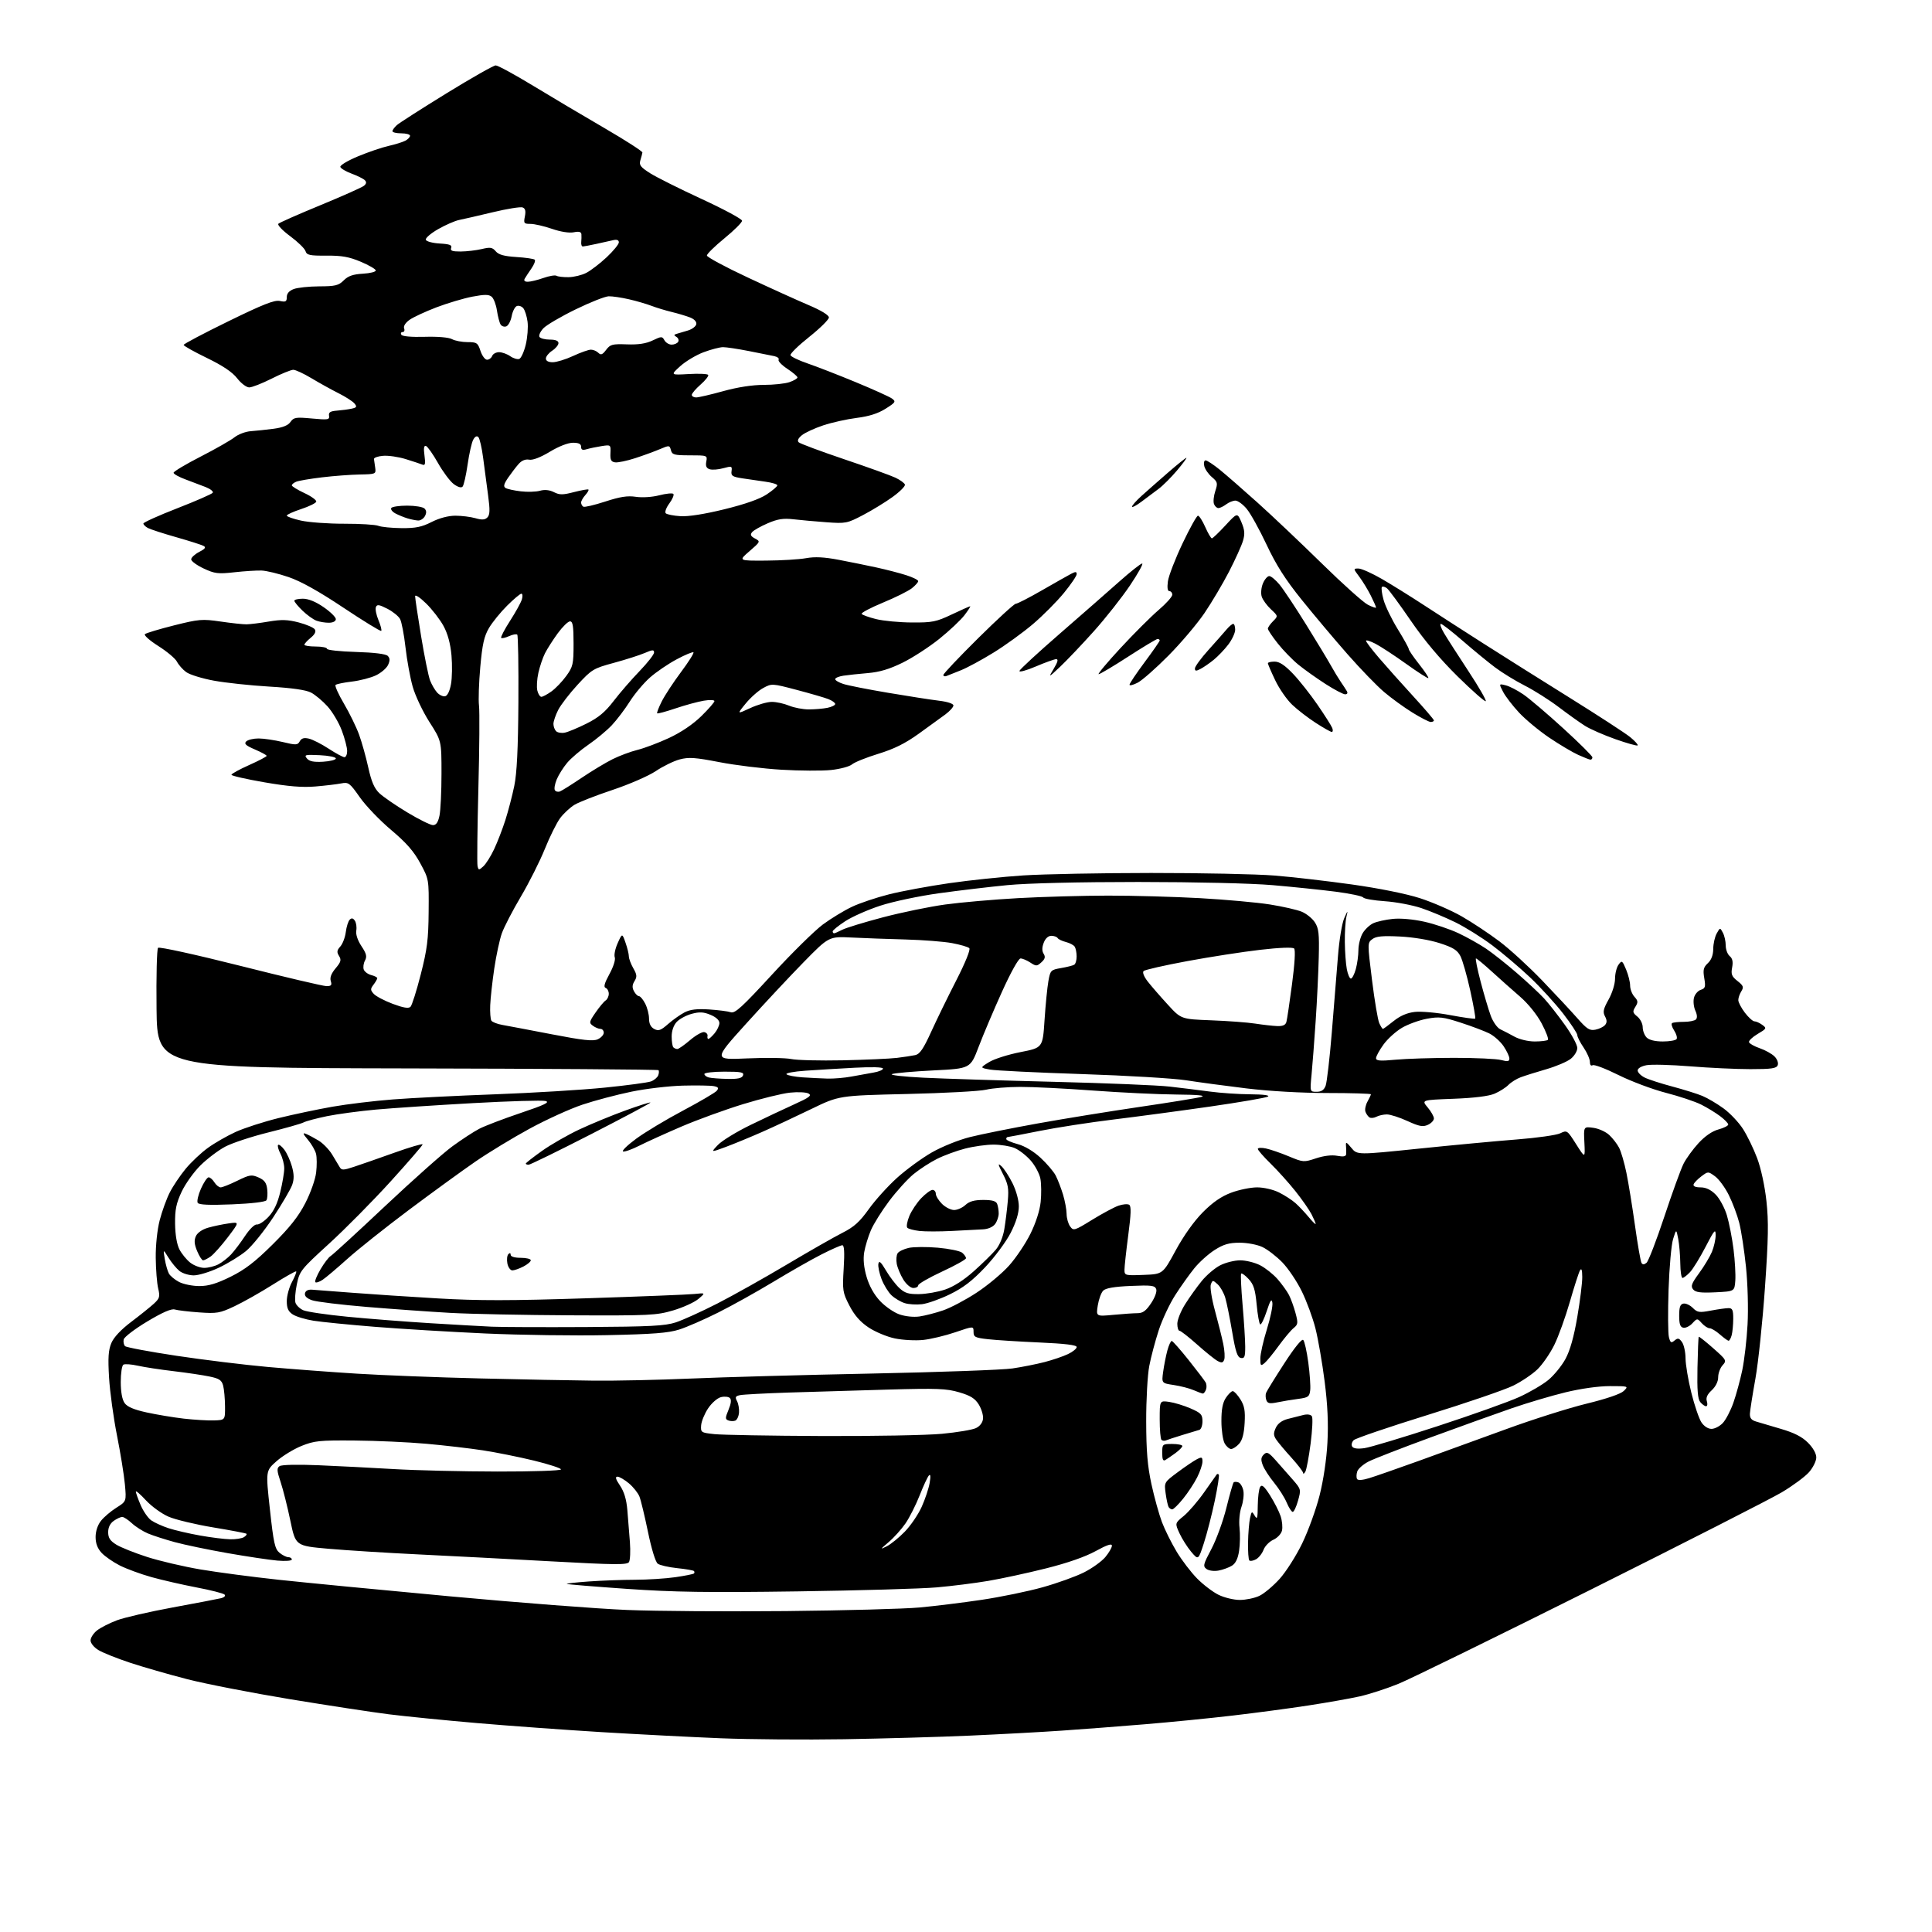 <?xml version="1.0" encoding="UTF-8" standalone="no"?>
<svg 
  version="1.1" 
  xmlns="http://www.w3.org/2000/svg" 
  xmlns:xlink="http://www.w3.org/1999/xlink" 
  xmlns:svg="http://www.w3.org/2000/svg"
  xmlns:rdf="http://www.w3.org/1999/02/22-rdf-syntax-ns#"
  xmlns:cc="http://creativecommons.org/ns#"
  xmlns:dc="http://purl.org/dc/elements/1.1/"
  viewBox="0 0 768 768"
  width="768"
  height="768"
>
<style>svg {background-color: white; }</style>"
<path stroke="none" fill="black" fill-rule="evenodd" d="M335.50,691.37C320.10,691.62 298.05,691.45 286.50,690.99C274.95,690.52 253.57,689.42 239.00,688.54C224.43,687.65 202.15,686.03 189.50,684.94C176.85,683.85 161.10,682.28 154.50,681.45C147.90,680.62 130.20,677.91 115.17,675.44C100.15,672.96 81.84,669.40 74.49,667.52C67.15,665.63 56.89,662.68 51.69,660.96C46.50,659.24 40.84,656.98 39.13,655.93C37.35,654.85 36.00,653.19 36.00,652.09C36.00,651.02 37.16,649.23 38.58,648.11C40.00,647.00 43.58,645.18 46.52,644.08C49.46,642.98 59.44,640.68 68.69,638.98C77.93,637.28 86.55,635.63 87.82,635.32C89.17,634.99 89.77,634.37 89.26,633.86C88.78,633.38 83.77,632.10 78.13,631.03C72.50,629.95 64.43,628.10 60.19,626.92C55.96,625.74 50.31,623.66 47.63,622.31C44.95,620.95 41.69,618.69 40.38,617.28C38.76,615.53 38.00,613.52 38.00,610.99C38.00,608.71 38.82,606.22 40.12,604.57C41.29,603.08 44.05,600.73 46.26,599.34C50.27,596.81 50.27,596.81 49.64,589.99C49.29,586.24 47.87,577.49 46.49,570.54C45.11,563.59 43.70,553.32 43.36,547.70C42.88,539.75 43.08,536.70 44.26,533.89C45.23,531.59 48.07,528.56 52.14,525.48C55.64,522.84 59.68,519.59 61.13,518.27C63.47,516.12 63.66,515.45 62.88,512.18C62.39,510.16 61.96,504.67 61.91,500.00C61.85,495.01 62.51,488.84 63.48,485.07C64.40,481.53 66.19,476.58 67.47,474.05C68.75,471.52 71.60,467.29 73.79,464.63C75.98,461.98 79.96,458.23 82.64,456.30C85.31,454.36 90.29,451.51 93.70,449.95C97.12,448.40 104.77,445.93 110.70,444.46C116.64,443.00 126.31,440.96 132.19,439.93C138.08,438.90 148.88,437.60 156.19,437.04C163.51,436.47 181.82,435.55 196.87,435.00C211.92,434.44 231.50,433.25 240.37,432.35C249.24,431.46 257.52,430.34 258.78,429.88C260.03,429.41 261.32,428.33 261.65,427.47C261.98,426.61 262.02,425.69 261.75,425.41C261.47,425.14 216.53,424.82 161.87,424.71C62.50,424.50 62.50,424.50 62.23,401.07C62.08,388.18 62.35,377.25 62.83,376.77C63.31,376.29 77.65,379.43 95.57,383.95C113.10,388.38 128.50,392.00 129.79,392.00C131.69,392.00 132.01,391.61 131.49,389.98C131.06,388.61 131.67,386.99 133.40,384.93C135.53,382.40 135.76,381.59 134.77,380.01C133.82,378.48 133.91,377.75 135.28,376.25C136.20,375.22 137.19,372.64 137.46,370.51C137.73,368.39 138.43,366.17 139.02,365.58C139.77,364.83 140.37,364.95 141.07,366.01C141.61,366.83 141.86,368.59 141.63,369.93C141.37,371.41 142.17,373.82 143.68,376.10C145.67,379.10 145.95,380.23 145.08,381.85C144.49,382.95 144.28,384.57 144.61,385.44C144.95,386.31 146.30,387.29 147.61,387.62C148.92,387.95 149.99,388.51 149.97,388.86C149.95,389.21 149.28,390.37 148.48,391.43C147.19,393.13 147.20,393.57 148.58,395.08C149.43,396.03 152.83,397.81 156.12,399.05C160.35,400.63 162.43,400.97 163.18,400.22C163.76,399.64 165.60,393.84 167.26,387.33C169.81,377.35 170.30,373.46 170.39,362.50C170.50,349.50 170.50,349.50 167.05,343.13C164.47,338.37 161.53,335.02 155.47,329.91C151.00,326.15 145.40,320.31 143.04,316.94C139.01,311.20 138.54,310.85 135.62,311.42C133.90,311.76 129.29,312.31 125.36,312.64C120.15,313.08 114.67,312.63 105.11,310.98C97.90,309.73 92.00,308.39 92.00,307.99C92.00,307.59 95.15,305.86 99.00,304.14C102.85,302.42 106.00,300.77 106.00,300.47C106.00,300.17 103.90,299.03 101.34,297.93C97.72,296.38 96.94,295.66 97.86,294.74C98.52,294.08 100.73,293.55 102.78,293.55C104.82,293.55 109.14,294.19 112.36,294.96C117.70,296.25 118.30,296.22 119.16,294.68C119.85,293.45 120.84,293.16 122.80,293.62C124.29,293.97 127.83,295.77 130.67,297.63C133.51,299.48 136.33,301.00 136.92,301.00C137.51,301.00 138.00,299.89 138.00,298.54C138.00,297.18 137.05,293.52 135.88,290.41C134.71,287.29 132.16,282.97 130.20,280.80C128.25,278.64 125.28,276.16 123.62,275.30C121.61,274.26 116.01,273.46 107.04,272.93C99.59,272.49 89.67,271.43 85.00,270.57C80.33,269.71 75.38,268.18 74.00,267.16C72.62,266.14 70.98,264.28 70.35,263.04C69.72,261.79 66.39,258.99 62.96,256.82C59.53,254.65 57.12,252.52 57.61,252.08C58.10,251.64 63.31,250.08 69.18,248.60C79.11,246.11 80.40,246.01 87.68,247.07C91.98,247.70 96.62,248.20 98.00,248.18C99.38,248.16 103.36,247.67 106.86,247.07C111.92,246.22 114.37,246.29 118.77,247.44C121.82,248.24 124.69,249.48 125.15,250.20C125.71,251.06 125.15,252.19 123.50,253.54C122.12,254.66 121.00,255.90 121.00,256.29C121.00,256.68 123.03,257.00 125.50,257.00C127.97,257.00 130.00,257.41 130.00,257.91C130.00,258.42 135.15,258.98 141.45,259.16C148.73,259.38 153.35,259.95 154.13,260.72C155.03,261.63 155.07,262.56 154.27,264.31C153.67,265.62 151.49,267.49 149.42,268.47C147.35,269.45 143.04,270.57 139.85,270.94C136.65,271.32 133.74,271.92 133.39,272.28C133.03,272.64 134.53,275.99 136.73,279.72C138.93,283.45 141.63,288.98 142.73,292.00C143.83,295.02 145.48,300.92 146.40,305.10C147.63,310.69 148.78,313.38 150.78,315.29C152.28,316.72 157.28,320.17 161.91,322.95C166.53,325.73 171.13,328.00 172.11,328.00C173.38,328.00 174.14,326.90 174.70,324.25C175.14,322.19 175.50,314.65 175.50,307.50C175.50,294.50 175.50,294.50 170.70,287.00C168.06,282.88 165.08,276.57 164.06,273.00C163.05,269.43 161.76,262.37 161.19,257.33C160.62,252.28 159.65,247.22 159.04,246.08C158.43,244.94 156.14,243.09 153.95,241.97C150.66,240.30 149.87,240.19 149.42,241.35C149.12,242.13 149.58,244.46 150.45,246.54C151.32,248.61 151.81,250.52 151.55,250.78C151.29,251.05 144.52,246.90 136.52,241.57C126.75,235.05 119.59,231.06 114.73,229.40C110.76,228.04 105.92,226.87 104.00,226.80C102.08,226.73 97.22,227.03 93.20,227.48C86.66,228.21 85.39,228.05 80.95,225.98C78.23,224.70 76.00,223.07 76.00,222.35C76.00,221.64 77.43,220.31 79.17,219.41C81.55,218.18 81.99,217.58 80.92,217.01C80.14,216.58 75.24,215.02 70.04,213.54C64.83,212.06 59.77,210.41 58.79,209.89C57.80,209.36 57.00,208.56 57.00,208.11C57.00,207.66 63.08,204.92 70.51,202.03C77.94,199.14 84.27,196.36 84.58,195.87C84.89,195.37 83.65,194.37 81.82,193.64C79.99,192.92 76.36,191.54 73.75,190.58C71.14,189.62 69.00,188.43 69.00,187.93C69.00,187.43 73.84,184.54 79.75,181.51C85.66,178.48 91.72,175.03 93.22,173.83C94.71,172.64 97.64,171.54 99.72,171.40C101.80,171.25 105.88,170.82 108.78,170.44C112.40,169.96 114.52,169.10 115.48,167.72C116.76,165.90 117.59,165.77 123.99,166.36C130.42,166.96 131.06,166.86 130.80,165.26C130.57,163.90 131.29,163.44 134.00,163.23C135.93,163.08 138.55,162.73 139.84,162.44C141.81,162.00 141.98,161.68 140.90,160.38C140.20,159.54 137.35,157.70 134.56,156.31C131.78,154.91 126.97,152.25 123.87,150.39C120.77,148.52 117.50,147.00 116.59,147.00C115.69,147.00 111.82,148.57 108.00,150.50C104.18,152.42 100.16,154.00 99.07,154.00C97.97,154.00 95.83,152.38 94.29,150.40C92.37,147.92 88.61,145.39 82.25,142.30C77.16,139.83 73.00,137.50 73.00,137.11C73.00,136.72 80.99,132.50 90.75,127.73C104.57,120.97 109.11,119.18 111.25,119.64C113.58,120.14 114.00,119.90 114.00,118.09C114.00,116.68 114.93,115.60 116.75,114.91C118.26,114.33 122.82,113.85 126.89,113.83C133.30,113.81 134.60,113.49 136.64,111.45C138.39,109.70 140.32,109.03 144.24,108.80C147.13,108.64 149.44,108.05 149.37,107.50C149.30,106.95 146.60,105.39 143.37,104.03C138.76,102.09 135.84,101.57 129.77,101.62C123.07,101.67 121.95,101.42 121.44,99.81C121.12,98.79 118.37,96.12 115.33,93.87C112.29,91.63 110.19,89.41 110.65,88.95C111.12,88.48 118.65,85.16 127.39,81.56C136.12,77.96 143.91,74.49 144.68,73.85C145.67,73.03 145.77,72.37 145.03,71.63C144.45,71.05 142.10,69.88 139.82,69.04C137.53,68.19 135.49,66.99 135.29,66.36C135.08,65.74 138.22,63.85 142.28,62.16C146.34,60.47 151.81,58.60 154.45,58.01C157.09,57.42 160.10,56.48 161.13,55.93C162.16,55.38 163.00,54.50 163.00,53.96C163.00,53.43 161.43,53.00 159.50,53.00C157.57,53.00 156.00,52.62 156.00,52.15C156.00,51.69 156.79,50.61 157.75,49.74C158.71,48.88 167.60,43.19 177.50,37.09C187.40,31.00 196.20,26.01 197.06,26.00C197.91,26.00 204.66,29.67 212.06,34.17C219.45,38.66 232.25,46.25 240.50,51.05C248.75,55.85 255.44,60.16 255.37,60.64C255.29,61.11 254.93,62.50 254.55,63.73C253.99,65.61 254.61,66.43 258.45,68.87C260.97,70.46 270.21,75.08 279.00,79.14C287.78,83.19 294.97,87.06 294.98,87.75C294.99,88.43 291.85,91.56 288.00,94.71C284.15,97.85 281.00,100.94 281.00,101.57C281.00,102.19 288.31,106.13 297.25,110.31C306.19,114.50 317.10,119.44 321.50,121.31C326.45,123.41 329.50,125.27 329.50,126.20C329.50,127.03 325.98,130.50 321.69,133.92C317.39,137.33 314.04,140.61 314.23,141.20C314.43,141.79 317.50,143.27 321.05,144.48C324.60,145.69 333.19,149.03 340.15,151.91C347.11,154.79 353.61,157.72 354.59,158.44C356.22,159.63 356.00,159.97 352.02,162.48C349.03,164.37 345.47,165.50 340.59,166.12C336.69,166.61 330.70,167.94 327.27,169.08C323.84,170.22 320.01,171.99 318.77,173.00C317.27,174.23 316.84,175.19 317.50,175.82C318.05,176.35 326.15,179.37 335.50,182.53C344.85,185.68 354.04,188.99 355.93,189.88C357.81,190.77 359.52,192.01 359.72,192.63C359.92,193.25 357.70,195.47 354.79,197.57C351.88,199.67 346.58,202.91 343.00,204.78C336.76,208.05 336.19,208.16 328.50,207.60C324.10,207.28 318.20,206.75 315.39,206.42C311.39,205.96 309.16,206.30 305.17,208.02C302.36,209.23 299.57,210.81 298.97,211.54C298.13,212.55 298.41,213.15 300.12,214.07C302.35,215.26 302.32,215.31 297.94,219.10C293.50,222.92 293.50,222.92 304.50,222.85C310.55,222.81 317.70,222.38 320.39,221.89C323.90,221.25 327.59,221.43 333.39,222.53C337.85,223.38 344.65,224.76 348.50,225.60C352.35,226.44 357.64,227.81 360.25,228.65C362.86,229.48 365.00,230.54 365.00,231.01C365.00,231.47 363.85,232.76 362.45,233.86C361.05,234.96 355.89,237.53 350.97,239.56C346.06,241.60 342.26,243.61 342.52,244.03C342.78,244.45 345.36,245.38 348.25,246.10C351.14,246.82 357.55,247.42 362.50,247.45C370.63,247.50 372.16,247.19 378.36,244.25C382.14,242.46 385.42,241.00 385.66,241.00C385.90,241.00 384.89,242.59 383.40,244.54C381.92,246.48 377.41,250.73 373.38,253.97C369.34,257.21 362.77,261.48 358.77,263.44C353.58,265.99 349.64,267.17 345.00,267.56C341.43,267.86 337.04,268.33 335.25,268.60C333.46,268.87 332.00,269.49 332.00,269.97C332.00,270.45 333.46,271.32 335.25,271.89C337.04,272.47 345.02,274.05 353.00,275.39C360.98,276.74 370.09,278.16 373.25,278.54C376.66,278.95 379.00,279.72 379.00,280.43C379.00,281.09 377.54,282.71 375.75,284.03C373.96,285.35 369.19,288.81 365.14,291.72C359.82,295.54 355.40,297.73 349.14,299.65C344.39,301.11 339.69,303.00 338.70,303.85C337.70,304.71 333.95,305.71 330.34,306.09C326.74,306.46 317.88,306.41 310.65,305.98C303.42,305.56 292.32,304.20 286.00,302.97C276.36,301.10 273.80,300.92 270.19,301.88C267.83,302.51 263.56,304.59 260.72,306.50C257.85,308.43 250.19,311.77 243.52,314.00C236.91,316.20 230.09,318.87 228.37,319.92C226.64,320.97 224.10,323.33 222.71,325.16C221.32,327.00 218.58,332.51 216.61,337.40C214.64,342.30 210.34,350.85 207.06,356.40C203.77,361.96 200.37,368.52 199.49,371.00C198.61,373.48 197.26,379.77 196.48,385.00C195.71,390.23 194.98,396.78 194.87,399.57C194.75,402.36 194.96,405.12 195.32,405.71C195.68,406.29 197.67,407.07 199.74,407.43C201.81,407.79 210.64,409.47 219.37,411.15C231.80,413.55 235.75,413.98 237.62,413.13C238.93,412.53 240.00,411.36 240.00,410.52C240.00,409.68 239.41,409.00 238.69,409.00C237.97,409.00 236.62,408.44 235.68,407.75C234.11,406.60 234.19,406.19 236.74,402.50C238.26,400.30 240.06,398.14 240.75,397.70C241.44,397.26 242.00,396.06 242.00,395.03C242.00,394.01 241.44,392.96 240.75,392.71C239.86,392.39 240.28,390.83 242.25,387.22C243.83,384.34 244.74,381.49 244.38,380.54C244.03,379.63 244.55,377.10 245.54,374.91C247.33,370.93 247.33,370.93 248.65,374.72C249.38,376.80 249.98,379.25 249.98,380.17C249.99,381.09 250.79,383.21 251.75,384.90C253.21,387.45 253.29,388.29 252.23,390.00C251.30,391.49 251.24,392.58 252.01,394.02C252.59,395.11 253.49,396.00 254.01,396.00C254.53,396.00 255.64,397.33 256.47,398.95C257.31,400.57 258.00,403.26 258.00,404.92C258.00,406.93 258.68,408.29 260.05,409.03C261.76,409.94 262.66,409.63 265.56,407.08C267.47,405.41 270.42,403.32 272.11,402.44C274.35,401.28 277.04,400.96 281.85,401.27C285.51,401.51 289.40,402.01 290.50,402.38C292.15,402.95 295.01,400.34 306.85,387.46C314.74,378.87 323.87,369.89 327.13,367.48C330.39,365.08 335.58,361.92 338.66,360.47C341.74,359.01 348.36,356.78 353.38,355.52C358.40,354.25 369.17,352.26 377.33,351.08C385.49,349.90 398.76,348.51 406.83,347.99C414.90,347.47 437.75,347.03 457.60,347.02C477.46,347.01 499.51,347.47 506.60,348.04C513.70,348.61 527.56,350.21 537.41,351.59C548.13,353.10 558.98,355.28 564.41,357.03C569.41,358.64 576.89,361.89 581.02,364.25C585.16,366.61 591.91,371.09 596.02,374.19C600.14,377.29 607.77,384.28 613.00,389.72C618.23,395.16 624.52,401.91 627.00,404.73C630.83,409.09 631.90,409.77 634.22,409.31C635.72,409.02 637.43,408.18 638.04,407.45C638.84,406.49 638.83,405.55 638.01,404.02C637.08,402.29 637.34,401.09 639.44,397.33C640.89,394.73 642.00,391.16 642.00,389.07C642.00,387.04 642.63,384.52 643.40,383.47C644.71,381.67 644.88,381.78 646.40,385.40C647.28,387.52 648.00,390.39 648.00,391.79C648.00,393.20 648.77,395.19 649.71,396.23C651.17,397.84 651.22,398.42 650.08,400.24C648.91,402.12 649.00,402.58 650.87,404.10C652.04,405.05 653.00,406.95 653.00,408.34C653.00,409.72 653.71,411.56 654.57,412.43C655.57,413.43 657.92,414.00 661.01,414.00C663.69,414.00 666.15,413.56 666.48,413.03C666.81,412.49 666.36,410.96 665.49,409.62C664.61,408.28 664.25,406.96 664.70,406.69C665.14,406.42 667.23,406.20 669.35,406.20C671.47,406.20 673.63,405.77 674.15,405.25C674.75,404.65 674.66,403.35 673.92,401.73C673.27,400.31 673.03,398.02 673.38,396.64C673.72,395.26 674.94,393.84 676.07,393.48C677.88,392.90 678.06,392.30 677.47,388.83C676.91,385.53 677.16,384.50 678.90,382.88C680.29,381.59 681.01,379.66 681.04,377.21C681.05,375.17 681.67,372.41 682.41,371.08C683.75,368.67 683.75,368.67 684.87,370.77C685.49,371.92 686.00,374.19 686.00,375.81C686.00,377.43 686.71,379.34 687.58,380.06C688.69,380.99 688.98,382.31 688.55,384.59C688.04,387.29 688.39,388.16 690.68,389.96C693.02,391.81 693.24,392.39 692.21,394.04C691.54,395.10 691.00,396.68 691.00,397.55C691.00,398.42 692.18,400.68 693.62,402.57C695.06,404.46 696.77,406.00 697.43,406.00C698.08,406.00 699.48,406.63 700.53,407.40C702.36,408.73 702.26,408.91 698.68,411.02C696.61,412.25 695.07,413.72 695.26,414.29C695.46,414.87 697.39,415.95 699.56,416.70C701.73,417.45 704.35,418.91 705.39,419.95C706.46,421.02 707.02,422.52 706.67,423.42C706.17,424.72 704.24,425.00 695.81,425.00C690.18,425.00 679.38,424.50 671.82,423.88C664.27,423.27 656.49,423.06 654.54,423.43C652.45,423.82 651.00,424.68 651.00,425.52C651.00,426.31 652.24,427.57 653.75,428.33C655.26,429.09 660.21,430.70 664.74,431.90C669.27,433.11 674.67,434.79 676.74,435.65C678.81,436.52 682.60,438.75 685.16,440.63C687.72,442.50 691.19,446.17 692.87,448.79C694.55,451.41 697.08,456.62 698.49,460.38C700.01,464.42 701.52,471.38 702.18,477.42C703.08,485.66 702.96,492.33 701.58,512.06C700.64,525.50 698.94,541.67 697.81,548.00C696.67,554.33 695.69,560.58 695.62,561.90C695.53,563.65 696.18,564.51 698.00,565.06C699.38,565.48 703.85,566.80 707.93,568.00C713.23,569.55 716.32,571.12 718.68,573.48C720.72,575.52 722.00,577.79 722.00,579.37C722.00,580.78 720.70,583.41 719.11,585.22C717.52,587.02 712.64,590.63 708.27,593.23C703.89,595.82 669.75,613.22 632.41,631.88C595.06,650.55 560.67,667.38 556.00,669.30C551.33,671.21 544.35,673.48 540.50,674.34C536.65,675.20 527.44,676.83 520.03,677.96C512.62,679.10 499.12,680.90 490.03,681.96C480.94,683.03 465.18,684.59 455.00,685.43C444.82,686.28 429.98,687.41 422.00,687.96C414.02,688.51 397.60,689.40 385.50,689.94C373.40,690.48 350.90,691.12 335.50,691.37zM312.50,640.43C335.60,640.20 359.45,639.56 365.50,639.00C371.55,638.45 382.67,637.08 390.20,635.96C397.74,634.84 408.68,632.59 414.51,630.95C420.33,629.32 427.72,626.66 430.92,625.04C434.12,623.43 437.92,620.70 439.37,618.98C440.81,617.25 442.00,615.21 442.00,614.44C442.00,613.46 440.07,614.10 435.55,616.58C431.42,618.85 424.32,621.33 415.80,623.46C408.49,625.30 398.15,627.53 392.84,628.43C387.53,629.33 378.31,630.49 372.34,631.01C366.38,631.54 341.48,632.25 317.00,632.60C281.07,633.10 267.99,632.91 249.06,631.59C236.17,630.69 225.48,629.81 225.30,629.63C225.12,629.45 229.09,629.01 234.14,628.65C239.18,628.29 247.40,627.99 252.40,627.98C257.41,627.97 264.62,627.51 268.44,626.96C272.26,626.41 275.59,625.74 275.86,625.48C276.12,625.21 276.11,624.78 275.84,624.50C275.56,624.23 272.56,623.71 269.16,623.36C265.77,623.00 262.31,622.21 261.47,621.60C260.58,620.95 258.99,615.80 257.59,609.00C256.28,602.67 254.76,596.34 254.19,594.91C253.63,593.49 251.75,591.13 250.01,589.66C248.27,588.20 246.22,587.00 245.45,587.00C244.45,587.00 244.73,587.99 246.45,590.53C248.09,592.93 249.02,596.03 249.38,600.28C249.68,603.70 250.14,609.44 250.40,613.03C250.67,616.63 250.50,620.19 250.04,620.94C249.32,622.10 244.58,622.06 219.34,620.67C202.93,619.76 179.15,618.52 166.50,617.91C153.85,617.30 137.65,616.28 130.50,615.65C117.50,614.50 117.50,614.50 115.42,604.50C114.28,599.00 112.53,592.08 111.55,589.13C110.05,584.64 109.98,583.61 111.13,582.81C111.94,582.25 118.23,582.10 126.50,582.45C134.20,582.77 147.70,583.46 156.50,583.98C165.30,584.50 183.86,584.94 197.75,584.96C211.77,584.98 223.00,584.61 223.00,584.11C223.00,583.63 218.16,582.05 212.25,580.61C206.34,579.17 197.22,577.34 192.00,576.54C186.78,575.74 176.65,574.56 169.50,573.92C162.35,573.28 149.53,572.70 141.00,572.63C126.99,572.51 124.96,572.72 119.83,574.79C116.72,576.05 112.24,578.79 109.89,580.88C105.61,584.67 105.61,584.67 107.30,600.08C108.75,613.39 109.27,615.74 111.10,617.25C112.27,618.21 113.85,619.00 114.61,619.00C115.37,619.00 116.00,619.42 116.00,619.93C116.00,620.45 113.48,620.64 110.25,620.36C107.09,620.08 98.20,618.75 90.50,617.40C82.80,616.05 73.35,614.08 69.50,613.03C65.65,611.98 60.84,610.43 58.82,609.58C56.79,608.73 53.91,606.90 52.42,605.51C50.93,604.13 49.20,603.00 48.58,603.00C47.95,603.00 46.44,603.70 45.22,604.56C43.78,605.57 43.00,607.15 43.00,609.07C43.00,611.33 43.77,612.50 46.25,614.03C48.04,615.13 53.55,617.33 58.50,618.92C63.45,620.51 73.01,622.75 79.75,623.89C86.49,625.03 100.44,626.87 110.75,627.98C121.06,629.09 151.72,632.06 178.89,634.57C206.05,637.08 237.77,639.53 249.39,639.99C261.00,640.46 289.40,640.66 312.50,640.43zM492.85,636.00C495.24,636.00 498.74,635.27 500.62,634.38C502.50,633.49 506.12,630.45 508.67,627.63C511.21,624.81 515.26,618.45 517.65,613.50C520.05,608.55 523.15,600.00 524.54,594.50C526.07,588.49 527.32,580.11 527.67,573.50C528.09,565.83 527.75,558.45 526.56,549.11C525.62,541.75 523.98,532.30 522.92,528.11C521.87,523.93 519.42,517.27 517.48,513.32C515.55,509.37 512.06,504.19 509.73,501.80C507.40,499.41 503.86,496.68 501.85,495.73C499.79,494.75 495.84,494.00 492.79,494.00C488.57,494.00 486.41,494.62 482.87,496.87C480.39,498.44 476.75,501.70 474.79,504.12C472.83,506.53 469.41,511.34 467.18,514.81C464.95,518.28 461.99,524.58 460.61,528.81C459.23,533.04 457.53,539.42 456.85,543.00C456.16,546.58 455.61,556.48 455.63,565.00C455.65,576.83 456.15,582.75 457.72,590.00C458.86,595.23 460.74,602.01 461.90,605.09C463.07,608.16 465.71,613.46 467.76,616.86C469.82,620.27 473.47,625.04 475.87,627.48C478.27,629.91 482.09,632.83 484.37,633.95C486.64,635.08 490.46,636.00 492.85,636.00zM484.37,624.33C482.60,624.65 480.54,624.38 479.61,623.70C478.12,622.61 478.31,621.86 481.54,615.77C483.50,612.07 486.19,604.71 487.50,599.41C488.81,594.12 490.11,589.55 490.40,589.27C490.68,588.99 491.55,589.00 492.32,589.29C493.10,589.59 493.97,591.08 494.26,592.59C494.55,594.11 494.21,596.99 493.50,599.00C492.77,601.07 492.43,604.66 492.73,607.27C493.01,609.80 492.94,613.94 492.56,616.46C492.09,619.60 491.19,621.46 489.69,622.40C488.48,623.14 486.09,624.01 484.37,624.33zM499.26,619.86C498.16,620.45 496.98,620.65 496.63,620.30C496.28,619.95 496.05,616.70 496.12,613.08C496.18,609.46 496.54,605.15 496.90,603.50C497.53,600.67 497.63,600.61 498.75,602.50C499.76,604.20 499.95,603.60 499.98,598.50C500.01,595.20 500.44,591.86 500.93,591.08C501.62,589.99 502.54,590.78 504.89,594.48C506.57,597.14 508.45,600.84 509.07,602.71C509.69,604.58 509.92,607.17 509.60,608.47C509.27,609.77 507.72,611.40 506.15,612.09C504.59,612.79 502.84,614.58 502.28,616.07C501.71,617.57 500.35,619.28 499.26,619.86zM478.58,613.36C476.36,620.21 476.36,620.21 473.52,616.86C471.97,615.01 469.87,611.70 468.86,609.50C467.03,605.50 467.03,605.50 470.56,602.62C472.50,601.03 476.18,596.76 478.73,593.12C481.29,589.48 483.52,586.31 483.69,586.08C483.86,585.85 484.22,585.89 484.49,586.16C484.76,586.43 484.04,591.12 482.89,596.58C481.74,602.03 479.80,609.59 478.58,613.36zM352.50,614.68C354.15,613.84 357.39,611.21 359.70,608.83C362.01,606.45 365.02,602.02 366.38,599.00C367.75,595.98 369.17,591.70 369.55,589.50C370.00,586.90 369.90,585.85 369.27,586.50C368.74,587.05 367.08,590.61 365.59,594.40C364.10,598.20 361.56,603.23 359.95,605.58C358.33,607.92 355.32,611.27 353.25,613.02C349.83,615.92 349.76,616.06 352.50,614.68zM91.50,611.89C93.70,611.94 96.16,611.55 96.97,611.04C97.78,610.53 98.23,609.92 97.97,609.69C97.71,609.46 91.77,608.33 84.76,607.17C77.75,606.01 69.77,604.10 67.03,602.92C64.29,601.74 60.24,598.81 58.02,596.41C55.81,594.01 54.00,592.45 54.00,592.94C54.00,593.43 54.86,595.84 55.91,598.30C56.97,600.76 58.86,603.49 60.12,604.37C61.38,605.25 64.46,606.65 66.95,607.47C69.45,608.29 75.10,609.61 79.50,610.39C83.90,611.18 89.30,611.85 91.50,611.89zM513.88,601.00C513.41,601.00 512.34,599.35 511.49,597.33C510.65,595.31 508.40,591.75 506.49,589.42C504.58,587.10 502.55,583.95 501.97,582.42C501.15,580.27 501.24,579.33 502.36,578.21C503.61,576.96 504.25,577.27 507.25,580.64C509.15,582.76 512.17,586.20 513.97,588.27C517.18,591.97 517.22,592.13 515.99,596.52C515.30,598.99 514.35,601.00 513.88,601.00zM465.99,600.00C465.51,600.00 464.86,599.59 464.55,599.08C464.24,598.58 463.71,596.16 463.37,593.71C462.76,589.25 462.76,589.24 468.13,585.25C471.08,583.05 474.51,580.73 475.75,580.09C477.73,579.07 478.00,579.18 478.00,581.00C478.00,582.15 477.05,584.97 475.88,587.29C474.71,589.61 472.21,593.41 470.31,595.75C468.42,598.09 466.47,600.00 465.99,600.00zM544.27,587.59C546.60,586.88 555.48,583.79 564.00,580.72C572.52,577.65 588.11,571.99 598.64,568.14C609.17,564.28 623.57,559.72 630.64,557.99C638.60,556.05 644.25,554.12 645.47,552.93C647.42,551.02 647.36,551.00 639.97,551.00C635.46,551.00 628.48,551.98 622.35,553.46C616.77,554.81 607.09,557.68 600.85,559.84C594.61,562.00 580.14,567.19 568.70,571.39C557.26,575.58 546.15,579.90 544.02,580.99C541.89,582.08 539.86,583.87 539.51,584.97C539.16,586.08 539.14,587.41 539.46,587.94C539.82,588.52 541.67,588.39 544.27,587.59zM518.90,585.00C518.44,585.83 518.03,586.05 518.00,585.50C517.97,584.95 515.90,582.25 513.41,579.50C510.91,576.75 508.21,573.54 507.40,572.37C506.21,570.65 506.16,569.75 507.13,567.62C507.92,565.88 509.54,564.67 511.91,564.05C513.89,563.53 516.69,562.82 518.14,562.47C519.73,562.09 521.07,562.30 521.51,563.01C521.91,563.66 521.67,568.53 520.99,573.84C520.30,579.15 519.36,584.17 518.90,585.00zM463.25,580.37C462.34,580.91 462.00,580.14 462.00,577.56C462.00,574.07 462.08,574.00 466.00,574.00C468.20,574.00 470.00,574.37 470.00,574.81C470.00,575.26 468.76,576.52 467.25,577.63C465.74,578.73 463.94,579.96 463.25,580.37zM489.38,576.00C488.66,576.00 487.50,574.99 486.81,573.75C486.12,572.51 485.54,568.56 485.53,564.96C485.51,560.34 486.02,557.62 487.27,555.71C488.25,554.22 489.49,553.00 490.04,553.00C490.58,553.00 491.95,554.46 493.07,556.25C494.69,558.83 495.04,560.78 494.76,565.69C494.52,569.96 493.83,572.53 492.55,573.94C491.53,575.07 490.10,576.00 489.38,576.00zM542.38,575.66C544.65,575.35 557.73,571.41 571.46,566.92C585.20,562.43 599.79,557.22 603.89,555.35C607.99,553.48 613.20,550.44 615.45,548.59C617.71,546.74 620.78,542.98 622.28,540.24C624.12,536.84 625.64,531.48 627.00,523.52C628.10,517.08 628.99,509.93 628.97,507.65C628.95,504.81 628.67,503.97 628.07,505.00C627.59,505.82 625.78,511.45 624.04,517.50C622.30,523.55 619.52,531.25 617.86,534.62C616.21,537.98 613.20,542.34 611.18,544.31C609.16,546.27 604.80,549.21 601.50,550.83C598.20,552.46 582.90,557.70 567.50,562.47C552.10,567.25 538.88,571.75 538.13,572.48C537.38,573.21 537.10,574.35 537.51,575.02C538.01,575.82 539.68,576.04 542.38,575.66zM463.44,572.59C462.85,572.84 462.07,572.73 461.69,572.35C461.31,571.98 461.00,568.31 461.00,564.20C461.00,556.74 461.00,556.74 464.75,557.27C466.81,557.56 470.64,558.73 473.25,559.86C477.43,561.68 478.00,562.29 478.00,565.00C478.00,566.68 477.44,568.22 476.75,568.40C476.06,568.59 473.02,569.51 470.00,570.44C466.98,571.37 464.02,572.34 463.44,572.59zM326.50,570.84C346.85,570.93 368.43,570.53 374.44,569.96C380.46,569.39 386.54,568.37 387.94,567.70C389.51,566.96 390.61,565.52 390.77,563.99C390.92,562.62 390.16,560.08 389.09,558.34C387.58,555.90 385.82,554.79 381.32,553.47C376.26,551.97 372.57,551.83 353.00,552.38C340.62,552.72 322.85,553.26 313.50,553.56C304.15,553.87 295.48,554.33 294.23,554.58C292.34,554.97 292.13,555.37 292.97,556.95C293.53,557.99 293.89,560.06 293.77,561.54C293.64,563.03 292.97,564.46 292.27,564.73C291.57,564.99 290.34,564.96 289.53,564.65C288.25,564.16 288.26,563.63 289.60,560.41C290.62,557.97 290.80,556.40 290.14,555.74C289.59,555.19 287.99,555.04 286.58,555.39C285.14,555.75 282.88,557.74 281.46,559.88C280.06,562.00 278.82,565.03 278.71,566.61C278.51,569.41 278.68,569.52 284.00,570.09C287.02,570.41 306.15,570.75 326.50,570.84zM680.35,568.00C681.62,568.00 683.64,566.95 684.84,565.67C686.05,564.38 687.94,560.77 689.04,557.63C690.14,554.50 691.73,548.68 692.57,544.71C693.40,540.75 694.36,532.55 694.68,526.50C695.02,520.23 694.75,510.40 694.06,503.64C693.38,497.12 692.18,489.25 691.39,486.14C690.60,483.04 688.72,478.05 687.22,475.04C685.73,472.04 683.26,468.69 681.75,467.60C679.00,465.61 679.00,465.61 676.31,467.62C674.84,468.72 673.45,470.16 673.23,470.81C672.98,471.56 674.00,472.00 675.99,472.00C678.13,472.00 680.07,472.92 681.99,474.84C683.55,476.39 685.56,480.11 686.46,483.09C687.35,486.06 688.55,492.16 689.11,496.64C689.67,501.12 689.98,506.71 689.81,509.06C689.50,513.34 689.50,513.34 681.90,513.71C676.01,513.99 674.03,513.74 673.05,512.56C672.01,511.30 672.41,510.21 675.40,506.13C677.39,503.43 679.68,499.61 680.51,497.64C681.33,495.67 682.00,492.68 682.00,490.98C682.00,488.31 681.46,488.93 677.99,495.64C675.78,499.91 673.00,504.43 671.81,505.70C670.62,506.96 669.28,508.00 668.83,508.00C668.37,508.00 667.97,505.41 667.94,502.25C667.91,499.09 667.54,494.70 667.12,492.50C666.35,488.50 666.35,488.50 665.09,492.50C664.39,494.70 663.58,503.78 663.28,512.67C662.99,521.57 663.05,530.05 663.41,531.51C663.99,533.80 664.31,533.99 665.65,532.88C666.96,531.79 667.44,531.88 668.61,533.48C669.37,534.53 670.01,537.43 670.03,539.94C670.04,542.45 671.08,548.61 672.33,553.63C673.58,558.65 675.38,563.93 676.33,565.38C677.36,566.95 678.97,568.00 680.35,568.00zM85.00,564.64C89.50,564.50 89.50,564.50 89.45,559.00C89.43,555.98 89.09,552.30 88.71,550.83C88.13,548.63 87.18,547.99 83.25,547.18C80.64,546.63 74.22,545.68 69.00,545.06C63.77,544.45 57.38,543.47 54.79,542.89C52.20,542.31 49.61,542.12 49.04,542.48C48.47,542.83 48.00,545.92 48.00,549.34C48.00,553.26 48.56,556.35 49.51,557.71C50.57,559.23 53.17,560.34 58.26,561.46C62.24,562.33 68.88,563.44 73.00,563.92C77.12,564.39 82.53,564.72 85.00,564.64zM678.19,559.00C677.67,559.00 676.63,558.26 675.89,557.36C674.88,556.15 674.59,552.64 674.77,543.70C674.90,537.08 675.13,531.54 675.28,531.39C675.43,531.24 678.02,533.28 681.03,535.94C686.32,540.61 686.44,540.84 684.75,542.72C683.79,543.78 683.00,545.92 683.00,547.46C683.00,549.19 682.01,551.18 680.44,552.65C678.65,554.30 678.06,555.63 678.50,557.01C678.85,558.11 678.71,559.00 678.19,559.00zM507.76,557.45C504.77,558.06 503.90,557.90 503.40,556.61C503.06,555.72 503.01,554.41 503.29,553.68C503.57,552.95 506.80,547.72 510.47,542.05C514.55,535.73 517.50,532.10 518.06,532.66C518.57,533.17 519.48,537.22 520.07,541.66C520.67,546.10 521.01,551.03 520.83,552.61C520.53,555.21 520.05,555.56 516.00,556.09C513.52,556.41 509.82,557.02 507.76,557.45zM478.14,553.96C477.79,553.94 476.15,553.33 474.49,552.61C472.84,551.89 469.29,550.97 466.62,550.57C461.75,549.84 461.75,549.84 462.38,545.27C462.72,542.76 463.47,538.97 464.04,536.85C464.61,534.73 465.40,533.02 465.79,533.05C466.18,533.08 469.20,536.50 472.50,540.64C475.80,544.79 478.84,548.78 479.25,549.51C479.66,550.23 479.73,551.54 479.39,552.41C479.06,553.29 478.50,553.98 478.14,553.96zM236.00,548.83C244.53,548.92 261.85,548.55 274.50,548.00C287.15,547.45 319.55,546.55 346.50,546.01C373.45,545.46 398.63,544.55 402.45,543.98C406.27,543.42 412.03,542.27 415.25,541.44C418.47,540.60 422.65,539.18 424.55,538.27C426.45,537.37 428.00,536.11 428.00,535.47C428.00,534.67 423.39,534.11 413.25,533.66C405.14,533.30 395.91,532.72 392.75,532.36C387.60,531.79 387.00,531.48 387.00,529.42C387.00,527.12 387.00,527.12 379.75,529.59C375.76,530.95 370.02,532.33 366.98,532.65C363.94,532.97 358.88,532.70 355.74,532.05C352.59,531.40 347.88,529.43 345.26,527.68C341.93,525.45 339.65,522.85 337.66,519.00C334.97,513.79 334.85,513.01 335.38,504.25C335.77,497.82 335.61,495.00 334.84,495.00C334.23,495.00 330.53,496.63 326.62,498.62C322.70,500.60 314.10,505.50 307.50,509.49C300.90,513.48 290.99,519.00 285.48,521.76C279.97,524.52 273.00,527.57 269.98,528.52C265.68,529.89 259.55,530.36 241.41,530.74C228.71,531.01 206.90,530.71 192.94,530.08C178.98,529.44 159.22,528.25 149.03,527.43C138.84,526.61 127.86,525.52 124.63,525.01C121.40,524.49 117.69,523.37 116.38,522.51C114.58,521.33 114.00,520.05 114.00,517.21C114.00,515.15 114.93,511.74 116.06,509.63C117.19,507.51 117.95,505.61 117.74,505.40C117.53,505.19 113.34,507.56 108.43,510.66C103.52,513.76 96.66,517.63 93.18,519.27C87.39,522.00 86.24,522.20 79.18,521.70C74.96,521.40 70.60,520.88 69.50,520.55C68.13,520.13 64.68,521.63 58.50,525.33C53.55,528.30 49.35,531.51 49.16,532.47C48.97,533.43 49.21,534.61 49.71,535.11C50.20,535.60 59.39,537.32 70.13,538.94C80.88,540.56 97.28,542.57 106.58,543.40C115.89,544.23 131.82,545.43 142.00,546.06C152.18,546.69 174.00,547.54 190.50,547.94C207.00,548.35 227.47,548.75 236.00,548.83zM502.65,541.87C501.17,543.10 501.00,542.91 501.00,540.02C501.00,538.24 502.16,533.06 503.58,528.51C505.00,523.95 506.00,519.16 505.79,517.86C505.50,516.05 504.97,516.83 503.54,521.20C502.51,524.34 501.34,526.71 500.95,526.47C500.56,526.23 499.92,522.67 499.54,518.57C498.98,512.62 498.34,510.58 496.36,508.45C495.00,506.98 493.67,506.00 493.39,506.27C493.12,506.55 493.37,512.11 493.94,518.63C494.51,525.16 494.98,532.67 494.99,535.32C495.00,539.38 494.72,540.09 493.26,539.81C491.88,539.55 491.15,537.37 489.82,529.49C488.89,523.99 487.65,517.89 487.07,515.91C486.49,513.94 485.12,511.52 484.03,510.53C482.11,508.79 482.02,508.80 481.33,510.57C480.94,511.60 481.65,516.19 482.95,520.96C484.23,525.66 485.72,531.62 486.26,534.21C486.80,536.79 486.97,539.63 486.64,540.50C486.16,541.76 485.61,541.86 484.01,541.01C482.90,540.41 479.24,537.47 475.87,534.46C472.50,531.46 469.35,529.00 468.87,529.00C468.39,529.00 468.00,527.74 468.00,526.20C468.00,524.65 469.40,521.17 471.11,518.45C472.82,515.73 475.79,511.58 477.70,509.23C479.61,506.88 482.92,504.06 485.05,502.98C487.18,501.89 490.76,501.00 493.00,501.00C495.24,501.00 498.79,501.87 500.88,502.94C502.98,504.01 506.10,506.49 507.83,508.45C509.55,510.42 511.60,513.26 512.38,514.76C513.15,516.27 514.33,519.49 514.98,521.93C516.06,525.94 515.99,526.51 514.23,527.93C513.16,528.79 510.49,531.98 508.29,535.00C506.10,538.03 503.56,541.12 502.65,541.87zM687.13,532.97C686.79,532.95 685.24,531.83 683.69,530.47C682.15,529.11 680.31,528.00 679.60,528.00C678.89,528.00 677.49,527.09 676.49,525.99C674.67,523.98 674.67,523.98 672.74,526.04C671.68,527.18 670.07,527.97 669.16,527.79C667.91,527.55 667.50,526.37 667.50,523.00C667.50,519.60 667.90,518.45 669.19,518.20C670.12,518.02 671.79,518.79 672.92,519.92C674.74,521.74 675.51,521.85 680.11,520.98C682.95,520.44 686.11,520.00 687.14,520.00C688.66,520.00 689.00,520.77 688.99,524.25C688.98,526.59 688.70,529.51 688.37,530.75C688.04,531.99 687.48,532.99 687.13,532.97zM233.00,527.52C258.49,527.37 264.34,527.07 268.64,525.67C271.46,524.74 278.89,521.37 285.14,518.18C291.39,514.98 303.82,508.01 312.76,502.69C321.70,497.37 331.66,491.69 334.89,490.06C339.50,487.73 341.74,485.71 345.36,480.64C347.89,477.09 352.95,471.50 356.59,468.21C360.23,464.93 366.45,460.38 370.40,458.12C374.44,455.81 381.09,453.13 385.55,452.01C389.92,450.91 402.05,448.47 412.50,446.59C422.95,444.71 441.18,441.76 453.00,440.02C464.82,438.29 475.85,436.50 477.50,436.04C479.54,435.47 476.34,435.17 467.50,435.09C460.35,435.03 445.50,434.32 434.50,433.51C423.50,432.69 410.45,432.04 405.50,432.06C400.55,432.07 394.48,432.57 392.00,433.17C389.52,433.77 375.35,434.54 360.50,434.88C333.50,435.51 333.50,435.51 322.50,440.85C316.45,443.79 307.68,447.88 303.00,449.95C298.32,452.01 291.80,454.70 288.50,455.93C282.50,458.15 282.50,458.15 285.41,455.10C287.01,453.43 292.86,449.85 298.41,447.16C303.96,444.46 311.79,440.77 315.81,438.95C321.74,436.27 322.80,435.47 321.42,434.70C320.49,434.17 317.17,434.01 314.05,434.34C310.93,434.66 302.53,436.73 295.38,438.92C288.24,441.11 277.24,445.11 270.94,447.81C264.65,450.51 257.10,453.93 254.17,455.41C251.24,456.90 248.32,457.94 247.69,457.73C247.05,457.52 249.39,455.24 252.89,452.66C256.38,450.09 264.77,445.05 271.52,441.47C278.26,437.89 284.30,434.35 284.92,433.60C285.81,432.52 285.57,432.13 283.78,431.76C282.52,431.51 277.00,431.41 271.50,431.55C266.00,431.69 256.77,432.77 251.00,433.96C245.22,435.15 236.49,437.46 231.58,439.10C226.68,440.73 217.23,445.03 210.58,448.64C203.94,452.25 194.22,458.14 189.00,461.74C183.78,465.33 171.85,474.00 162.50,481.00C153.15,488.01 142.12,496.78 138.00,500.50C133.88,504.21 129.47,507.93 128.22,508.76C126.96,509.59 125.67,510.01 125.35,509.68C125.02,509.36 125.95,507.06 127.40,504.58C128.85,502.11 130.67,499.72 131.44,499.29C132.21,498.85 141.92,489.96 153.00,479.52C164.09,469.09 176.16,458.35 179.83,455.68C183.50,453.00 188.30,449.86 190.50,448.72C192.70,447.57 200.07,444.76 206.87,442.46C216.46,439.24 218.71,438.16 216.87,437.67C215.57,437.32 202.57,437.70 188.00,438.51C173.43,439.32 156.10,440.48 149.50,441.07C142.90,441.67 134.12,442.85 130.00,443.69C125.88,444.54 121.69,445.65 120.70,446.17C119.71,446.70 113.41,448.48 106.70,450.15C99.99,451.81 92.25,454.37 89.50,455.83C86.75,457.30 82.33,460.64 79.69,463.26C77.04,465.88 73.67,470.61 72.19,473.76C70.04,478.38 69.53,480.87 69.60,486.51C69.66,490.87 70.31,494.70 71.33,496.67C72.23,498.40 74.15,500.76 75.61,501.91C77.08,503.06 79.58,504.00 81.18,504.00C82.79,504.00 85.31,503.37 86.80,502.60C88.28,501.82 90.56,500.05 91.86,498.66C93.16,497.27 95.66,493.96 97.41,491.31C99.22,488.58 101.24,486.61 102.10,486.75C102.93,486.89 105.00,485.54 106.69,483.75C108.82,481.51 110.28,478.46 111.39,473.94C112.28,470.33 113.00,466.05 112.99,464.44C112.99,462.82 112.31,460.20 111.48,458.60C110.64,457.01 110.23,455.44 110.55,455.12C110.87,454.79 111.98,455.65 113.01,457.01C114.04,458.37 115.41,461.38 116.05,463.69C116.91,466.75 116.94,468.73 116.16,470.98C115.57,472.67 112.17,478.49 108.61,483.90C105.05,489.32 100.18,495.35 97.79,497.31C95.41,499.27 90.54,502.25 86.98,503.94C83.41,505.62 78.92,506.99 77.00,506.98C75.08,506.97 72.53,506.18 71.34,505.23C70.16,504.28 68.21,501.93 67.01,500.00C64.83,496.50 64.83,496.50 65.50,500.48C65.87,502.67 66.60,505.25 67.12,506.22C67.64,507.19 69.47,508.71 71.20,509.61C72.93,510.50 76.55,511.23 79.25,511.23C82.89,511.23 86.08,510.27 91.67,507.52C97.39,504.69 101.39,501.62 108.41,494.65C115.18,487.93 118.63,483.58 121.36,478.27C123.44,474.24 125.35,468.85 125.67,466.10C126.00,463.39 125.98,460.04 125.63,458.66C125.28,457.28 123.84,454.77 122.41,453.08C120.37,450.66 120.22,450.16 121.67,450.75C122.68,451.16 124.93,452.36 126.65,453.40C128.38,454.45 130.79,456.93 132.00,458.90C133.21,460.88 134.58,463.16 135.04,463.96C135.77,465.23 136.49,465.22 140.69,463.83C143.34,462.96 150.56,460.44 156.75,458.23C162.94,456.02 168.00,454.53 168.00,454.92C168.00,455.31 162.26,461.94 155.25,469.67C148.24,477.39 137.24,488.51 130.82,494.37C119.59,504.62 119.09,505.25 118.00,510.51C117.37,513.52 117.13,516.82 117.45,517.84C117.77,518.86 119.16,520.21 120.53,520.83C121.91,521.46 129.88,522.63 138.26,523.44C146.64,524.25 161.38,525.40 171.00,525.99C180.62,526.58 191.65,527.20 195.50,527.38C199.35,527.55 216.22,527.61 233.00,527.52zM365.50,523.32C367.70,523.00 371.94,521.91 374.92,520.89C377.89,519.87 383.89,516.70 388.24,513.84C392.60,510.98 398.40,506.14 401.14,503.07C403.88,500.01 407.69,494.33 409.61,490.45C411.75,486.13 413.33,481.24 413.68,477.80C414.00,474.72 413.95,470.57 413.58,468.58C413.21,466.59 411.47,463.32 409.72,461.33C407.96,459.33 405.08,457.09 403.30,456.35C401.52,455.61 397.75,455.00 394.93,455.00C392.10,455.00 387.02,455.71 383.64,456.58C380.26,457.45 375.25,459.29 372.50,460.67C369.75,462.04 365.56,464.76 363.18,466.71C360.81,468.65 356.45,473.45 353.50,477.37C350.55,481.29 347.26,486.55 346.19,489.05C345.12,491.55 343.93,495.47 343.54,497.76C343.07,500.55 343.38,503.79 344.48,507.56C345.53,511.18 347.44,514.61 349.81,517.14C351.84,519.31 355.30,521.71 357.50,522.48C359.84,523.30 363.16,523.65 365.50,523.32zM227.00,522.86C208.57,522.77 186.97,522.34 179.00,521.89C171.03,521.44 156.12,520.38 145.88,519.53C135.64,518.68 125.83,517.49 124.08,516.88C121.97,516.14 121.01,515.22 121.23,514.13C121.44,513.09 122.45,512.56 124.03,512.67C125.39,512.77 132.57,513.32 140.00,513.89C147.43,514.47 162.74,515.48 174.04,516.14C190.14,517.08 202.87,517.07 233.04,516.09C254.19,515.41 273.52,514.64 276.00,514.38C280.50,513.91 280.50,513.91 277.62,516.35C276.03,517.69 271.53,519.74 267.62,520.90C260.94,522.87 258.41,523.00 227.00,522.86zM442.60,522.67C446.39,522.31 450.73,522.01 452.24,522.01C454.31,522.00 455.60,521.04 457.60,518.02C459.15,515.68 459.97,513.38 459.60,512.41C459.06,511.00 457.61,510.82 449.47,511.18C442.95,511.46 439.53,512.05 438.54,513.05C437.74,513.85 436.78,516.48 436.39,518.91C435.69,523.32 435.69,523.32 442.60,522.67zM366.50,518.44C364.30,518.70 361.20,518.51 359.62,518.01C358.03,517.51 355.68,516.11 354.39,514.90C353.11,513.69 351.32,510.79 350.43,508.46C349.54,506.13 348.97,503.38 349.17,502.37C349.44,500.97 350.17,501.62 352.17,505.01C353.62,507.48 356.01,510.62 357.49,512.00C359.66,514.03 361.15,514.49 365.33,514.43C368.17,514.40 372.84,513.58 375.69,512.62C379.01,511.51 383.13,508.88 387.09,505.34C390.50,502.30 394.44,498.44 395.84,496.78C397.37,494.95 398.73,491.70 399.23,488.62C399.70,485.81 400.32,480.80 400.61,477.50C401.06,472.43 400.77,470.75 398.68,466.69C396.66,462.75 396.55,462.19 398.08,463.58C399.11,464.51 401.09,467.55 402.48,470.33C403.96,473.31 405.00,477.11 405.00,479.56C405.00,482.28 403.88,485.92 401.75,490.09C399.96,493.59 395.40,499.74 391.61,503.75C386.50,509.15 382.88,511.93 377.61,514.50C373.70,516.41 368.70,518.18 366.50,518.44zM363.08,512.00C361.98,512.00 360.28,510.56 359.08,508.64C357.94,506.78 356.77,503.97 356.47,502.39C356.18,500.80 356.34,498.90 356.83,498.18C357.31,497.45 359.29,496.50 361.22,496.06C363.15,495.63 368.37,495.59 372.83,495.98C377.28,496.38 381.62,497.27 382.47,497.97C383.31,498.67 384.00,499.65 384.00,500.16C384.00,500.66 379.73,503.05 374.50,505.47C369.27,507.90 365.00,510.36 365.00,510.94C365.00,511.52 364.14,512.00 363.08,512.00zM454.61,506.79C462.23,506.50 462.23,506.50 467.36,497.04C470.54,491.18 474.65,485.42 478.14,481.90C482.09,477.92 485.45,475.60 489.42,474.11C492.53,472.95 497.17,472.00 499.72,472.00C502.37,472.00 506.12,472.87 508.43,474.02C510.67,475.13 513.62,477.05 515.00,478.28C516.38,479.52 518.74,482.02 520.25,483.84C521.76,485.66 523.00,486.87 523.00,486.53C523.00,486.18 522.26,484.46 521.36,482.70C520.46,480.94 517.57,476.80 514.94,473.50C512.31,470.20 507.87,465.27 505.08,462.54C502.29,459.81 500.00,457.19 500.00,456.71C500.00,456.23 501.46,456.15 503.25,456.54C505.04,456.92 509.13,458.33 512.34,459.67C518.05,462.05 518.29,462.06 523.15,460.45C526.27,459.42 529.40,459.04 531.56,459.45C534.02,459.91 535.03,459.72 535.12,458.80C535.18,458.08 535.15,456.60 535.06,455.50C534.91,453.78 535.21,453.90 537.20,456.31C539.51,459.13 539.51,459.13 564.01,456.60C577.48,455.21 595.02,453.57 603.00,452.95C610.98,452.33 618.73,451.23 620.23,450.50C622.91,449.20 623.02,449.28 626.54,454.84C630.13,460.50 630.13,460.50 629.82,454.15C629.50,447.80 629.50,447.80 633.35,448.32C635.46,448.60 638.32,449.89 639.69,451.17C641.07,452.45 642.83,454.73 643.61,456.24C644.40,457.74 645.71,462.24 646.53,466.24C647.35,470.23 648.88,479.68 649.94,487.23C651.00,494.79 652.16,501.45 652.52,502.03C652.98,502.78 653.58,502.76 654.53,501.97C655.27,501.36 658.45,493.12 661.58,483.68C664.71,474.23 668.15,464.77 669.21,462.65C670.27,460.53 672.97,456.82 675.19,454.41C677.78,451.60 680.65,449.63 683.12,448.97C685.25,448.39 687.00,447.51 687.00,447.01C687.00,446.51 685.54,445.01 683.75,443.67C681.96,442.32 678.57,440.26 676.22,439.08C673.86,437.89 667.56,435.79 662.22,434.41C656.87,433.03 648.38,429.84 643.34,427.33C638.31,424.82 633.69,423.07 633.09,423.44C632.44,423.85 632.00,423.31 632.00,422.10C632.00,421.00 630.88,418.43 629.50,416.40C628.12,414.38 627.00,412.16 627.00,411.46C627.00,410.77 624.47,406.93 621.38,402.93C618.29,398.93 612.39,392.47 608.28,388.58C604.16,384.69 597.40,378.95 593.24,375.82C589.09,372.70 582.50,368.58 578.59,366.66C574.69,364.74 568.58,362.18 565.00,360.98C561.42,359.78 554.90,358.55 550.50,358.25C546.10,357.95 542.22,357.28 541.88,356.75C541.53,356.22 536.58,355.19 530.88,354.45C525.17,353.72 513.98,352.56 506.00,351.87C497.49,351.13 475.40,350.61 452.50,350.60C428.77,350.60 408.41,351.09 400.50,351.85C393.35,352.54 381.08,354.00 373.22,355.09C365.32,356.19 354.92,358.39 349.94,360.02C344.99,361.64 338.70,364.42 335.97,366.21C333.24,368.00 331.00,369.81 331.00,370.23C331.00,370.66 331.25,371.00 331.55,371.00C331.85,371.00 333.32,370.37 334.82,369.59C336.32,368.82 343.61,366.59 351.02,364.64C358.43,362.69 369.57,360.40 375.77,359.55C381.96,358.70 395.01,357.56 404.77,357.02C414.52,356.48 430.60,356.03 440.50,356.02C450.40,356.01 466.82,356.47 477.00,357.03C487.18,357.60 499.69,358.73 504.81,359.54C509.93,360.36 515.63,361.65 517.48,362.43C519.33,363.20 521.67,365.09 522.67,366.63C524.21,368.98 524.46,371.15 524.23,380.46C524.08,386.53 523.53,398.02 522.99,406.00C522.45,413.98 521.72,423.54 521.36,427.25C520.71,434.00 520.71,434.00 523.38,434.00C525.28,434.00 526.31,433.31 526.96,431.60C527.46,430.28 528.57,420.72 529.42,410.35C530.27,399.98 531.38,386.32 531.87,380.00C532.37,373.65 533.48,366.93 534.35,365.00C535.80,361.76 535.87,361.72 535.21,364.50C534.82,366.15 534.54,370.65 534.59,374.50C534.63,378.35 534.99,383.19 535.38,385.25C535.77,387.31 536.50,389.00 537.00,389.00C537.50,389.00 538.37,387.31 538.95,385.25C539.52,383.19 539.99,379.77 539.99,377.65C540.00,375.54 540.75,372.54 541.67,370.99C542.58,369.44 544.49,367.64 545.92,366.99C547.34,366.34 550.81,365.57 553.63,365.28C556.70,364.96 561.73,365.41 566.17,366.39C570.25,367.30 576.39,369.37 579.82,370.99C583.25,372.61 588.18,375.38 590.78,377.14C593.37,378.89 598.88,383.25 603.00,386.82C607.12,390.38 611.99,394.92 613.81,396.90C615.63,398.88 619.34,403.61 622.06,407.41C624.78,411.21 627.00,415.34 627.00,416.58C627.00,417.85 625.83,419.77 624.37,420.92C622.92,422.06 618.54,423.92 614.62,425.05C610.70,426.18 606.15,427.61 604.50,428.23C602.85,428.84 600.65,430.22 599.61,431.28C598.57,432.35 596.09,433.91 594.11,434.76C591.78,435.75 586.00,436.47 577.77,436.78C565.04,437.26 565.04,437.26 567.52,440.21C568.88,441.83 570.00,443.80 570.00,444.60C570.00,445.39 568.92,446.54 567.60,447.14C565.62,448.04 564.17,447.77 559.47,445.62C556.33,444.18 552.66,443.00 551.31,443.00C549.97,443.00 548.09,443.42 547.13,443.93C546.17,444.44 544.93,444.55 544.37,444.18C543.81,443.81 543.10,442.80 542.79,441.95C542.47,441.10 542.83,439.30 543.57,437.95C544.32,436.60 544.95,435.27 544.96,435.00C544.98,434.73 537.24,434.49 527.75,434.49C517.32,434.48 504.57,433.76 495.50,432.66C487.25,431.66 476.45,430.21 471.50,429.43C466.55,428.66 447.88,427.54 430.00,426.96C412.12,426.37 395.71,425.57 393.52,425.17C389.54,424.45 389.54,424.45 393.18,422.20C395.17,420.96 400.79,419.18 405.65,418.23C414.50,416.50 414.50,416.50 415.22,405.50C415.62,399.45 416.31,392.49 416.75,390.02C417.52,385.72 417.71,385.52 421.79,384.82C424.12,384.42 426.47,383.83 427.02,383.49C427.56,383.16 427.99,381.67 427.98,380.19C427.98,378.71 427.63,376.97 427.22,376.33C426.82,375.69 425.24,374.85 423.73,374.47C422.22,374.09 420.73,373.38 420.43,372.89C420.13,372.40 419.00,372.00 417.92,372.00C416.69,372.00 415.55,373.04 414.90,374.75C414.18,376.63 414.17,378.02 414.87,379.15C415.64,380.39 415.42,381.22 413.97,382.53C412.19,384.14 411.88,384.15 409.56,382.63C408.19,381.73 406.45,381.00 405.68,381.00C404.87,381.00 401.81,386.50 398.30,394.25C395.00,401.54 390.82,411.39 389.02,416.14C385.74,424.77 385.74,424.77 371.15,425.50C363.12,425.90 355.67,426.56 354.59,426.96C353.50,427.36 359.07,428.00 367.06,428.40C375.00,428.79 398.38,429.53 419.00,430.04C439.62,430.55 460.32,431.40 465.00,431.94C469.68,432.47 476.88,433.37 481.00,433.92C485.12,434.48 492.32,434.97 497.00,435.00C502.27,435.04 504.93,435.39 504.00,435.92C503.18,436.40 492.82,438.17 481.00,439.88C469.18,441.58 451.85,443.90 442.50,445.04C433.15,446.18 420.00,448.21 413.28,449.56C406.56,450.90 400.82,452.00 400.53,452.00C400.24,452.00 400.00,452.36 400.00,452.79C400.00,453.23 402.04,454.13 404.53,454.80C407.32,455.54 410.79,457.61 413.60,460.20C416.11,462.51 418.83,465.70 419.66,467.30C420.48,468.90 421.79,472.30 422.57,474.85C423.34,477.41 423.98,480.88 423.99,482.56C424.00,484.24 424.63,486.47 425.39,487.52C426.73,489.35 427.08,489.24 434.14,484.89C438.19,482.40 442.90,479.87 444.61,479.28C446.31,478.69 448.23,478.52 448.86,478.91C449.71,479.44 449.62,482.53 448.50,491.00C447.68,497.25 447.00,503.43 447.00,504.73C447.00,507.02 447.20,507.08 454.61,506.79zM203.67,505.00C202.88,505.00 201.99,503.76 201.69,502.25C201.40,500.74 201.57,499.07 202.08,498.55C202.66,497.95 203.00,498.05 203.00,498.80C203.00,499.53 204.56,500.00 207.00,500.00C209.20,500.00 211.00,500.44 211.00,500.97C211.00,501.51 209.67,502.64 208.05,503.47C206.43,504.31 204.45,505.00 203.67,505.00zM80.73,501.00C80.27,501.00 79.21,499.35 78.37,497.33C77.23,494.60 77.10,493.08 77.87,491.39C78.49,490.02 80.40,488.70 82.70,488.04C84.79,487.44 88.46,486.67 90.86,486.33C95.21,485.70 95.21,485.70 90.55,491.84C87.98,495.21 84.91,498.65 83.72,499.49C82.53,500.32 81.18,501.00 80.73,501.00zM378.50,489.32C373.55,489.58 367.70,489.58 365.50,489.33C363.30,489.07 361.13,488.51 360.68,488.06C360.23,487.62 360.59,485.52 361.48,483.38C362.37,481.25 364.52,478.04 366.25,476.25C367.98,474.46 369.98,473.00 370.70,473.00C371.41,473.00 372.00,473.70 372.00,474.55C372.00,475.40 373.10,477.20 374.45,478.55C375.80,479.90 377.97,481.00 379.27,481.00C380.56,481.00 382.59,480.10 383.77,479.00C385.32,477.56 387.30,477.00 390.85,477.00C394.43,477.00 395.95,477.44 396.39,478.58C396.73,479.45 397.00,481.17 397.00,482.39C397.00,483.62 396.36,485.49 395.58,486.56C394.73,487.72 392.81,488.57 390.83,488.68C389.00,488.77 383.45,489.06 378.50,489.32zM92.27,478.75C83.20,479.12 79.08,478.94 78.59,478.15C78.21,477.53 78.79,474.99 79.89,472.51C80.99,470.03 82.36,468.00 82.94,468.00C83.51,468.00 84.55,468.90 85.23,470.00C85.92,471.10 87.04,472.00 87.72,472.00C88.40,472.00 91.38,470.81 94.34,469.36C99.25,466.95 100.01,466.84 102.78,468.06C105.13,469.10 105.92,470.18 106.22,472.72C106.43,474.54 106.30,476.52 105.92,477.12C105.52,477.78 100.05,478.43 92.27,478.75zM210.13,463.00C209.51,463.00 209.00,462.80 209.00,462.55C209.00,462.30 211.88,460.04 215.41,457.53C218.93,455.02 225.66,451.16 230.36,448.95C235.06,446.75 243.26,443.37 248.59,441.44C253.91,439.51 258.42,438.08 258.59,438.26C258.77,438.44 248.19,444.07 235.09,450.79C221.98,457.51 210.75,463.00 210.13,463.00zM289.14,428.88C293.31,428.97 294.94,428.61 295.36,427.50C295.84,426.24 294.64,426.00 287.97,426.00C283.59,426.00 280.00,426.42 280.00,426.93C280.00,427.44 280.79,428.06 281.75,428.31C282.71,428.56 286.04,428.82 289.14,428.88zM329.00,428.76C331.48,428.82 335.75,428.46 338.50,427.94C341.25,427.42 345.19,426.71 347.25,426.36C349.31,426.02 351.00,425.31 351.00,424.78C351.00,424.20 346.64,424.07 339.75,424.44C333.56,424.77 324.74,425.31 320.15,425.62C315.55,425.94 312.18,426.58 312.65,427.04C313.12,427.51 315.98,428.05 319.00,428.26C322.02,428.46 326.52,428.69 329.00,428.76zM335.00,421.49C344.07,421.29 353.75,420.86 356.50,420.53C359.25,420.19 362.55,419.70 363.83,419.42C365.63,419.04 367.08,416.91 370.13,410.21C372.31,405.42 376.82,396.17 380.16,389.66C383.77,382.60 385.85,377.45 385.31,376.91C384.81,376.41 381.73,375.51 378.45,374.90C375.18,374.29 366.88,373.65 360.00,373.46C353.12,373.28 343.45,372.93 338.50,372.68C329.50,372.24 329.50,372.24 319.43,382.51C313.90,388.16 303.57,399.21 296.48,407.06C283.60,421.33 283.60,421.33 297.05,420.73C304.45,420.40 312.30,420.52 314.50,420.98C316.70,421.45 325.93,421.68 335.00,421.49zM554.75,421.25C559.01,420.85 569.48,420.52 578.00,420.51C586.52,420.51 594.96,420.89 596.75,421.38C599.34,422.07 600.00,421.95 600.00,420.77C600.00,419.96 598.97,417.77 597.71,415.90C596.46,414.03 593.87,411.73 591.96,410.78C590.06,409.84 584.95,407.91 580.62,406.51C573.65,404.25 572.09,404.07 567.21,404.97C564.18,405.53 559.72,407.15 557.31,408.56C554.89,409.98 551.58,412.97 549.96,415.22C548.33,417.46 547.00,419.90 547.00,420.64C547.00,421.70 548.59,421.83 554.75,421.25zM269.26,417.00C269.77,417.00 272.04,415.41 274.31,413.47C276.58,411.53 279.12,410.09 279.97,410.28C280.81,410.47 281.39,411.15 281.25,411.81C281.11,412.46 281.27,413.00 281.59,413.00C281.91,413.00 283.02,411.99 284.06,410.75C285.09,409.51 285.95,407.69 285.97,406.70C285.99,405.57 284.69,404.35 282.46,403.42C279.69,402.26 278.08,402.17 274.97,403.01C272.79,403.60 270.11,405.04 269.00,406.23C267.76,407.56 267.00,409.76 267.00,412.02C267.00,414.03 267.30,415.97 267.67,416.33C268.03,416.70 268.75,417.00 269.26,417.00zM610.08,414.00C612.60,414.00 614.96,413.71 615.31,413.35C615.67,413.00 614.54,410.04 612.81,406.79C610.94,403.28 607.45,398.96 604.24,396.18C601.26,393.61 596.24,389.14 593.07,386.25C589.91,383.36 587.05,381.00 586.73,381.00C586.41,381.00 587.24,385.16 588.58,390.25C589.92,395.34 591.73,401.44 592.61,403.82C593.49,406.19 595.18,408.58 596.36,409.14C597.54,409.69 600.08,411.01 602.00,412.07C604.02,413.18 607.44,414.00 610.08,414.00zM549.72,409.00C549.94,409.00 551.86,407.60 553.99,405.88C556.61,403.78 559.35,402.60 562.44,402.25C564.95,401.97 571.28,402.54 576.51,403.53C581.74,404.51 586.20,405.13 586.42,404.91C586.64,404.68 585.75,399.68 584.45,393.78C583.15,387.89 581.39,381.72 580.54,380.07C579.30,377.67 577.64,376.64 572.24,374.90C568.25,373.62 561.83,372.55 556.50,372.28C549.56,371.94 547.05,372.17 545.52,373.32C543.57,374.79 543.57,374.93 545.40,389.62C546.41,397.77 547.71,405.46 548.28,406.72C548.85,407.97 549.50,409.00 549.72,409.00zM507.68,407.88C509.93,407.96 511.01,407.49 511.36,406.25C511.63,405.29 512.64,398.53 513.60,391.23C514.68,383.06 515.00,377.60 514.43,377.04C513.86,376.48 508.62,376.68 501.00,377.56C494.12,378.35 481.07,380.37 472.00,382.05C462.93,383.73 455.09,385.51 454.60,386.01C454.06,386.54 454.74,388.24 456.27,390.20C457.69,392.02 461.25,396.12 464.18,399.31C469.50,405.13 469.50,405.13 481.50,405.59C488.10,405.84 495.98,406.43 499.00,406.90C502.02,407.37 505.93,407.81 507.68,407.88zM192.13,344.38C193.16,343.45 195.09,340.40 196.41,337.59C197.73,334.79 199.75,329.57 200.89,326.00C202.03,322.43 203.63,316.32 204.43,312.43C205.47,307.43 205.95,297.70 206.07,279.13C206.16,264.71 205.96,252.63 205.62,252.29C205.28,251.95 203.82,252.22 202.38,252.87C200.93,253.53 199.51,253.85 199.23,253.57C198.95,253.29 200.54,250.23 202.76,246.78C204.98,243.33 207.10,239.49 207.46,238.25C207.83,237.01 207.74,236.00 207.25,236.00C206.77,236.00 204.22,238.14 201.60,240.75C198.97,243.36 195.72,247.36 194.38,249.64C192.44,252.93 191.73,256.10 190.92,265.14C190.36,271.39 190.13,278.30 190.41,280.50C190.69,282.70 190.58,297.55 190.16,313.50C189.75,329.45 189.60,343.31 189.83,344.29C190.23,345.98 190.36,345.98 192.13,344.38zM222.60,314.60C223.37,314.31 227.26,311.86 231.25,309.17C235.24,306.48 240.75,303.16 243.50,301.79C246.25,300.42 250.71,298.76 253.42,298.09C256.12,297.43 261.75,295.30 265.92,293.37C270.72,291.13 275.42,287.96 278.75,284.71C281.64,281.88 284.00,279.18 284.00,278.70C284.00,278.22 282.09,278.14 279.75,278.54C277.41,278.93 272.37,280.30 268.55,281.59C264.73,282.88 261.44,283.77 261.23,283.56C261.03,283.36 261.84,281.24 263.04,278.85C264.24,276.46 267.69,271.20 270.70,267.17C273.71,263.14 275.94,259.61 275.66,259.32C275.37,259.04 272.39,260.27 269.03,262.07C265.66,263.86 260.88,267.11 258.40,269.30C255.92,271.48 252.29,275.79 250.34,278.88C248.39,281.97 245.15,286.23 243.15,288.35C241.14,290.46 236.97,293.93 233.88,296.04C230.80,298.16 227.01,301.38 225.48,303.20C223.95,305.01 222.08,307.98 221.32,309.79C220.56,311.61 220.22,313.55 220.57,314.11C220.92,314.68 221.83,314.90 222.60,314.60zM128.41,302.80C131.21,302.63 133.50,302.05 133.50,301.50C133.50,300.95 130.61,300.36 127.08,300.20C121.30,299.93 120.80,300.05 122.00,301.49C122.96,302.66 124.70,303.01 128.41,302.80zM632.25,301.98C631.84,301.97 629.62,301.10 627.33,300.06C625.04,299.02 619.86,295.94 615.83,293.22C611.80,290.49 606.41,286.02 603.86,283.29C601.30,280.55 598.45,276.83 597.51,275.03C595.81,271.74 595.81,271.74 598.56,272.43C600.07,272.80 603.25,274.45 605.63,276.09C608.01,277.73 615.14,283.80 621.48,289.59C627.82,295.37 633.00,300.53 633.00,301.05C633.00,301.57 632.66,301.99 632.25,301.98zM650.99,296.32C650.72,296.57 646.73,295.45 642.11,293.82C637.50,292.19 632.09,289.82 630.08,288.55C628.08,287.29 623.37,283.93 619.61,281.08C615.86,278.24 609.79,274.40 606.14,272.55C602.49,270.70 597.19,267.46 594.37,265.34C591.54,263.23 585.74,258.46 581.46,254.75C577.19,251.04 573.28,248.00 572.77,248.00C572.25,248.00 572.84,249.69 574.07,251.75C575.29,253.81 579.65,260.59 583.74,266.82C587.84,273.05 590.93,278.41 590.61,278.73C590.29,279.05 585.27,274.63 579.46,268.92C572.51,262.07 566.16,254.53 560.88,246.83C556.47,240.39 552.21,234.59 551.41,233.92C550.61,233.26 549.68,232.99 549.34,233.33C549.00,233.67 549.30,235.99 550.00,238.48C550.69,240.98 553.23,246.21 555.63,250.11C558.04,254.00 560.00,257.56 560.00,258.00C560.00,258.45 561.84,261.15 564.09,263.99C566.33,266.83 568.00,269.33 567.79,269.55C567.57,269.76 563.60,267.21 558.95,263.88C554.30,260.55 548.81,256.96 546.75,255.89C544.69,254.83 543.00,254.31 543.01,254.73C543.01,255.15 545.33,258.20 548.15,261.50C550.97,264.80 557.04,271.60 561.64,276.62C566.24,281.63 570.00,286.02 570.00,286.37C570.00,286.71 569.44,287.00 568.75,287.00C568.06,287.00 564.78,285.31 561.45,283.25C558.12,281.19 553.05,277.51 550.19,275.08C547.32,272.65 540.79,265.90 535.68,260.08C530.56,254.26 522.39,244.55 517.51,238.50C510.94,230.35 507.31,224.65 503.48,216.50C500.63,210.45 497.07,204.04 495.56,202.25C494.06,200.46 492.05,199.00 491.10,199.00C490.16,199.00 488.51,199.66 487.44,200.47C486.37,201.28 484.99,201.95 484.36,201.97C483.73,201.99 482.93,201.26 482.58,200.35C482.23,199.44 482.46,197.13 483.09,195.23C484.14,192.05 484.02,191.58 481.73,189.63C480.35,188.46 478.99,186.49 478.71,185.25C478.42,184.01 478.66,183.00 479.24,183.00C479.82,183.00 482.37,184.68 484.90,186.73C487.43,188.79 494.23,194.71 500.00,199.90C505.77,205.09 517.25,215.96 525.50,224.05C533.75,232.14 541.96,239.50 543.75,240.40C545.54,241.31 547.00,241.80 547.00,241.49C547.00,241.17 546.05,239.03 544.89,236.71C543.72,234.39 541.68,231.04 540.33,229.25C537.92,226.03 537.92,226.00 540.02,226.00C541.19,226.00 545.38,227.87 549.33,230.15C553.27,232.44 560.77,237.11 566.00,240.53C571.23,243.95 581.80,250.77 589.50,255.68C597.20,260.60 612.74,270.37 624.04,277.41C635.33,284.45 646.13,291.47 648.03,293.02C649.93,294.58 651.27,296.06 650.99,296.32zM224.47,291.25C225.77,291.00 229.67,289.38 233.14,287.65C237.91,285.27 240.56,283.06 243.97,278.61C246.46,275.36 251.09,270.03 254.25,266.76C257.41,263.48 260.00,260.17 260.00,259.39C260.00,258.20 259.39,258.24 256.25,259.59C254.19,260.47 248.68,262.23 244.00,263.50C235.89,265.70 235.23,266.09 229.64,272.15C226.42,275.64 222.94,280.17 221.89,282.21C220.85,284.25 220.00,286.75 220.00,287.76C220.00,288.77 220.47,290.07 221.05,290.65C221.63,291.23 223.17,291.50 224.47,291.25zM529.36,290.95C528.89,290.92 526.02,289.30 523.00,287.34C519.98,285.39 515.77,282.15 513.66,280.14C511.54,278.14 508.51,273.76 506.91,270.40C505.31,267.05 504.00,264.01 504.00,263.65C504.00,263.29 505.21,263.00 506.68,263.00C508.58,263.00 510.70,264.40 513.93,267.77C516.45,270.39 520.86,275.98 523.75,280.18C526.63,284.38 529.27,288.53 529.60,289.41C529.94,290.28 529.83,290.98 529.36,290.95zM298.20,281.49C301.12,280.13 304.98,279.02 306.78,279.01C308.59,279.00 311.68,279.68 313.65,280.50C315.63,281.32 319.16,282.00 321.50,282.00C323.84,282.00 327.16,281.72 328.88,281.38C330.59,281.03 332.00,280.35 332.00,279.85C332.00,279.36 330.76,278.47 329.25,277.89C327.74,277.30 322.07,275.66 316.66,274.23C306.94,271.67 306.78,271.66 303.40,273.49C301.51,274.50 298.38,277.27 296.44,279.64C292.91,283.95 292.91,283.95 298.20,281.49zM176.91,276.78C177.86,276.60 178.76,274.76 179.27,271.99C179.73,269.52 179.81,264.35 179.47,260.50C179.05,255.86 177.99,251.94 176.32,248.86C174.94,246.31 171.82,242.28 169.40,239.90C166.88,237.43 165.01,236.21 165.02,237.04C165.02,237.84 166.10,245.03 167.41,253.00C168.73,260.98 170.32,268.85 170.97,270.50C171.61,272.15 172.87,274.30 173.76,275.29C174.65,276.27 176.07,276.94 176.91,276.78zM215.20,277.00C215.75,277.00 217.54,276.04 219.18,274.87C220.83,273.70 223.49,270.93 225.09,268.72C227.78,265.00 228.00,264.04 228.00,255.85C228.00,248.89 227.70,247.00 226.59,247.00C225.81,247.00 223.62,249.14 221.71,251.75C219.81,254.36 217.54,257.92 216.66,259.65C215.78,261.38 214.59,264.88 214.02,267.43C213.44,269.98 213.26,273.17 213.60,274.53C213.94,275.89 214.66,277.00 215.20,277.00zM534.71,276.00C533.94,276.00 530.43,274.15 526.91,271.89C523.38,269.62 518.55,266.19 516.17,264.25C513.78,262.31 510.07,258.50 507.92,255.77C505.76,253.05 504.00,250.41 504.00,249.91C504.00,249.41 504.92,248.08 506.05,246.95C508.10,244.90 508.10,244.90 505.19,242.18C503.59,240.68 501.95,238.42 501.55,237.16C501.14,235.86 501.35,233.57 502.03,231.93C502.70,230.32 503.83,229.00 504.55,229.00C505.27,229.00 507.12,230.55 508.68,232.44C510.23,234.32 514.94,241.41 519.15,248.19C523.36,254.96 527.80,262.30 529.02,264.50C530.24,266.70 532.01,269.62 532.95,271.00C533.90,272.38 535.00,274.06 535.40,274.75C535.83,275.50 535.56,276.00 534.71,276.00zM452.24,271.38C450.46,272.30 449.00,272.66 449.00,272.18C449.00,271.70 451.70,267.68 455.00,263.24C458.30,258.81 461.00,254.92 461.00,254.59C461.00,254.27 460.62,254.00 460.16,254.00C459.69,254.00 454.45,257.15 448.50,261.00C442.55,264.85 437.26,268.00 436.74,268.00C436.22,268.00 440.14,263.31 445.45,257.58C450.76,251.84 457.56,245.06 460.55,242.50C463.55,239.94 466.00,237.21 466.00,236.42C466.00,235.64 465.49,235.00 464.87,235.00C464.13,235.00 463.92,233.64 464.26,231.08C464.55,228.93 467.16,222.18 470.05,216.08C472.94,209.99 475.72,205.00 476.21,205.00C476.71,205.00 478.01,207.03 479.10,209.50C480.20,211.97 481.38,214.00 481.74,214.00C482.09,214.00 484.51,211.69 487.12,208.87C491.86,203.74 491.86,203.74 493.50,207.62C494.79,210.68 494.92,212.24 494.10,215.00C493.53,216.93 491.04,222.42 488.57,227.22C486.09,232.02 481.69,239.44 478.79,243.72C475.88,248.00 469.45,255.60 464.49,260.60C459.53,265.61 454.02,270.46 452.24,271.38zM376.25,268.72C375.56,268.99 375.00,268.81 375.00,268.31C375.00,267.81 381.22,261.24 388.83,253.70C396.44,246.17 403.17,240.00 403.79,240.00C404.42,240.00 409.11,237.59 414.21,234.65C419.32,231.71 424.51,228.77 425.75,228.12C427.54,227.18 428.00,227.20 428.00,228.22C428.00,228.93 425.71,232.31 422.90,235.73C420.10,239.15 414.59,244.69 410.65,248.05C406.72,251.40 399.68,256.50 395.00,259.39C390.32,262.28 384.48,265.44 382.00,266.43C379.52,267.41 376.94,268.44 376.25,268.72zM421.46,265.00C416.68,269.50 416.68,269.50 418.92,265.75C420.51,263.10 420.77,262.01 419.83,262.03C419.10,262.04 415.44,263.36 411.69,264.96C407.93,266.56 405.05,267.34 405.25,266.68C405.46,266.03 412.62,259.43 421.17,252.00C429.72,244.57 440.38,235.24 444.86,231.25C449.35,227.26 453.47,224.00 454.03,224.00C454.59,224.00 452.40,227.94 449.17,232.75C445.93,237.56 439.44,245.78 434.76,251.00C430.07,256.23 424.08,262.52 421.46,265.00zM477.25,265.89C475.44,266.84 475.00,266.80 475.00,265.71C475.00,264.95 477.40,261.68 480.33,258.42C483.26,255.16 486.51,251.49 487.55,250.25C488.59,249.01 489.79,248.00 490.22,248.00C490.65,248.00 491.00,249.04 491.00,250.32C491.00,251.60 489.76,254.26 488.25,256.24C486.74,258.21 484.15,260.92 482.50,262.26C480.85,263.61 478.49,265.24 477.25,265.89zM130.81,247.55C129.34,247.57 127.09,247.21 125.81,246.74C124.54,246.27 122.04,244.48 120.25,242.75C118.46,241.02 117.00,239.25 117.00,238.80C117.00,238.36 118.53,238.00 120.39,238.00C122.60,238.00 125.47,239.16 128.64,241.35C131.31,243.19 133.50,245.33 133.50,246.10C133.50,246.94 132.43,247.52 130.81,247.55zM159.58,209.94C165.23,209.99 167.65,209.50 171.58,207.50C174.66,205.94 178.19,205.01 181.01,205.00C183.49,205.00 187.07,205.45 188.98,205.99C191.57,206.74 192.77,206.66 193.74,205.69C194.75,204.67 194.82,202.79 194.03,196.95C193.47,192.85 192.59,186.18 192.07,182.11C191.55,178.05 190.69,174.29 190.15,173.75C189.53,173.13 188.80,173.51 188.10,174.82C187.50,175.93 186.50,180.37 185.88,184.67C185.26,188.98 184.36,192.93 183.88,193.45C183.34,194.03 181.99,193.64 180.36,192.42C178.91,191.34 176.09,187.57 174.11,184.06C172.12,180.54 169.97,177.49 169.33,177.28C168.52,177.01 168.34,178.14 168.74,181.08C169.19,184.42 169.02,185.15 167.90,184.69C167.13,184.38 164.15,183.39 161.28,182.50C158.41,181.61 154.36,181.02 152.28,181.19C150.20,181.36 148.57,181.95 148.66,182.50C148.74,183.05 148.97,184.62 149.16,186.00C149.49,188.44 149.33,188.50 143.00,188.62C139.43,188.68 132.68,189.19 128.00,189.75C123.33,190.31 118.71,191.09 117.75,191.49C116.79,191.89 116.00,192.54 116.00,192.94C116.00,193.33 118.26,194.72 121.02,196.01C123.79,197.30 125.89,198.84 125.71,199.43C125.53,200.02 122.82,201.34 119.69,202.37C116.56,203.40 114.00,204.56 114.00,204.96C114.00,205.36 116.55,206.25 119.66,206.95C122.77,207.64 130.48,208.20 136.80,208.19C143.11,208.18 149.23,208.55 150.39,209.02C151.55,209.49 155.69,209.90 159.58,209.94zM166.21,206.91C165.27,206.87 163.35,206.48 161.94,206.05C160.53,205.62 158.38,204.74 157.16,204.09C155.94,203.43 155.21,202.47 155.53,201.95C155.85,201.43 158.70,201.00 161.86,201.00C165.02,201.00 168.12,201.52 168.75,202.15C169.55,202.95 169.60,203.88 168.92,205.15C168.37,206.17 167.16,206.96 166.21,206.91zM288.00,202.43C296.16,200.43 301.97,198.39 304.75,196.55C307.09,195.00 309.00,193.37 309.00,192.93C309.00,192.49 306.86,191.83 304.25,191.48C301.64,191.12 297.48,190.52 295.00,190.13C291.14,189.53 290.54,189.13 290.80,187.28C291.08,185.28 290.86,185.20 287.52,186.12C285.54,186.67 283.11,186.85 282.11,186.53C280.80,186.12 280.42,185.26 280.76,183.48C281.23,181.03 281.14,181.00 274.23,181.00C268.02,181.00 267.17,180.77 266.70,178.95C266.18,176.97 266.04,176.96 262.33,178.54C260.22,179.44 255.80,181.05 252.50,182.13C249.21,183.20 245.61,183.95 244.50,183.79C242.91,183.56 242.53,182.81 242.66,180.13C242.82,176.79 242.78,176.77 239.16,177.33C237.15,177.64 234.49,178.20 233.25,178.56C231.57,179.06 231.00,178.82 231.00,177.62C231.00,176.46 230.08,176.00 227.75,176.00C225.80,176.00 222.13,177.43 218.57,179.58C214.84,181.83 211.78,183.00 210.35,182.73C208.89,182.45 207.40,183.05 206.20,184.40C205.17,185.55 203.29,188.01 202.02,189.85C200.29,192.38 200.02,193.40 200.96,193.98C201.65,194.40 204.36,195.00 207.00,195.31C209.64,195.63 213.08,195.52 214.65,195.08C216.52,194.56 218.43,194.75 220.19,195.64C222.45,196.78 223.72,196.77 228.19,195.61C231.11,194.86 233.68,194.40 233.91,194.61C234.14,194.82 233.57,195.81 232.66,196.82C231.75,197.83 231.00,199.16 231.00,199.77C231.00,200.38 231.39,201.12 231.86,201.41C232.33,201.71 236.25,200.79 240.55,199.39C246.49,197.45 249.44,196.99 252.77,197.49C255.31,197.87 259.22,197.62 262.06,196.89C264.76,196.20 267.28,195.94 267.66,196.33C268.04,196.71 267.33,198.41 266.08,200.11C264.82,201.81 264.18,203.57 264.65,204.04C265.12,204.50 267.75,205.02 270.50,205.19C273.65,205.39 280.12,204.37 288.00,202.43zM453.75,199.43C451.69,200.97 450.00,201.86 450.00,201.39C450.00,200.93 451.69,199.02 453.75,197.16C455.81,195.30 460.55,191.12 464.28,187.88C468.00,184.65 471.29,182.00 471.59,182.00C471.88,182.00 470.22,184.25 467.90,187.00C465.58,189.75 462.29,193.04 460.59,194.31C458.89,195.58 455.81,197.88 453.75,199.43zM276.75,157.99C277.71,157.98 282.55,156.86 287.49,155.49C293.18,153.91 299.10,153.00 303.59,153.00C307.50,153.00 312.12,152.51 313.85,151.90C315.58,151.30 317.00,150.46 317.00,150.04C317.00,149.61 315.18,148.06 312.96,146.60C310.74,145.13 309.19,143.50 309.51,142.99C309.82,142.48 309.05,141.84 307.79,141.57C306.53,141.30 301.96,140.39 297.64,139.54C293.32,138.69 288.73,138.00 287.43,138.00C286.14,138.00 282.65,138.91 279.68,140.02C276.72,141.13 272.54,143.63 270.40,145.57C266.50,149.11 266.50,149.11 273.77,148.69C277.77,148.45 281.26,148.61 281.52,149.03C281.78,149.45 280.42,151.18 278.50,152.87C276.57,154.56 275.00,156.40 275.00,156.97C275.00,157.54 275.79,157.99 276.75,157.99zM219.75,143.99C221.26,143.98 224.91,142.86 227.85,141.49C230.79,140.12 233.96,139.00 234.90,139.00C235.83,139.00 237.16,139.56 237.85,140.25C238.86,141.25 239.47,141.02 240.94,139.08C242.58,136.90 243.42,136.68 249.22,136.89C253.75,137.06 256.79,136.59 259.42,135.34C262.96,133.65 263.22,133.64 264.13,135.27C264.66,136.22 265.95,137.00 266.99,137.00C268.03,137.00 269.19,136.50 269.57,135.89C269.95,135.28 269.65,134.40 268.91,133.94C267.80,133.26 267.82,133.03 269.03,132.69C269.84,132.46 271.85,131.86 273.49,131.37C275.13,130.87 276.62,129.74 276.79,128.87C276.97,127.90 276.01,126.86 274.30,126.19C272.76,125.59 269.48,124.61 267.00,124.01C264.52,123.41 260.93,122.32 259.00,121.58C257.07,120.84 253.04,119.66 250.04,118.97C247.04,118.28 243.40,117.74 241.96,117.78C240.52,117.82 234.58,120.17 228.77,123.01C222.96,125.84 217.21,129.21 215.99,130.51C214.78,131.80 214.09,133.34 214.45,133.93C214.82,134.52 216.67,135.00 218.56,135.00C220.82,135.00 222.00,135.47 222.00,136.38C222.00,137.15 220.88,138.51 219.50,139.41C218.12,140.31 217.00,141.71 217.00,142.52C217.00,143.47 217.99,144.00 219.75,143.99zM193.61,143.00C194.41,143.00 195.32,142.32 195.64,141.50C195.95,140.68 197.19,140.00 198.38,140.00C199.58,140.00 201.58,140.72 202.82,141.59C204.07,142.46 205.69,142.95 206.43,142.67C207.16,142.38 208.32,139.83 209.00,136.99C209.68,134.15 210.00,130.05 209.71,127.88C209.42,125.70 208.66,123.29 208.02,122.52C207.38,121.75 206.22,121.36 205.45,121.66C204.68,121.95 203.76,123.76 203.40,125.68C203.04,127.59 202.08,129.41 201.27,129.73C200.46,130.04 199.43,129.70 198.99,128.98C198.54,128.26 197.89,125.76 197.54,123.42C197.19,121.08 196.25,118.62 195.44,117.95C194.31,117.01 192.61,117.01 187.74,117.93C184.31,118.59 177.90,120.50 173.50,122.17C169.11,123.85 164.29,126.08 162.80,127.14C161.17,128.30 160.31,129.65 160.65,130.54C160.96,131.34 160.69,132.00 160.05,132.00C159.41,132.00 159.18,132.48 159.54,133.07C159.94,133.72 163.55,134.04 168.85,133.89C174.05,133.74 178.37,134.11 179.68,134.82C180.89,135.47 183.66,136.00 185.86,136.00C189.53,136.00 189.94,136.28 191.00,139.50C191.64,141.43 192.81,143.00 193.61,143.00zM209.82,112.00C210.88,112.00 213.65,111.33 215.98,110.51C218.31,109.69 220.66,109.29 221.20,109.62C221.74,109.96 223.91,110.21 226.02,110.18C228.13,110.15 231.31,109.38 233.08,108.46C234.86,107.54 238.49,104.75 241.16,102.26C243.82,99.76 246.00,97.10 246.00,96.34C246.00,95.43 245.24,95.13 243.75,95.47C242.51,95.75 239.47,96.43 237.00,96.97C234.53,97.51 232.13,97.96 231.69,97.98C231.24,97.99 230.95,97.21 231.05,96.25C231.15,95.29 231.18,93.88 231.12,93.12C231.03,92.15 230.15,91.92 228.05,92.34C226.28,92.69 222.84,92.15 219.40,90.96C216.26,89.88 212.42,89.00 210.87,89.00C208.27,89.00 208.10,88.76 208.65,86.02C209.07,83.88 208.82,82.87 207.75,82.46C206.92,82.14 201.58,83.00 195.88,84.37C190.17,85.74 184.15,87.12 182.49,87.45C180.84,87.78 177.10,89.42 174.18,91.08C171.26,92.75 169.05,94.65 169.26,95.31C169.48,95.97 171.94,96.63 174.78,96.80C178.77,97.03 179.78,97.42 179.34,98.55C178.91,99.68 179.74,99.99 183.14,99.98C185.54,99.96 189.30,99.52 191.50,99.00C194.90,98.18 195.73,98.32 197.06,99.89C198.20,101.25 200.38,101.86 205.27,102.17C208.93,102.40 212.21,102.88 212.57,103.24C212.93,103.59 212.34,105.15 211.27,106.69C210.20,108.24 209.00,110.06 208.60,110.75C208.13,111.57 208.55,112.00 209.82,112.00z" />

</svg>